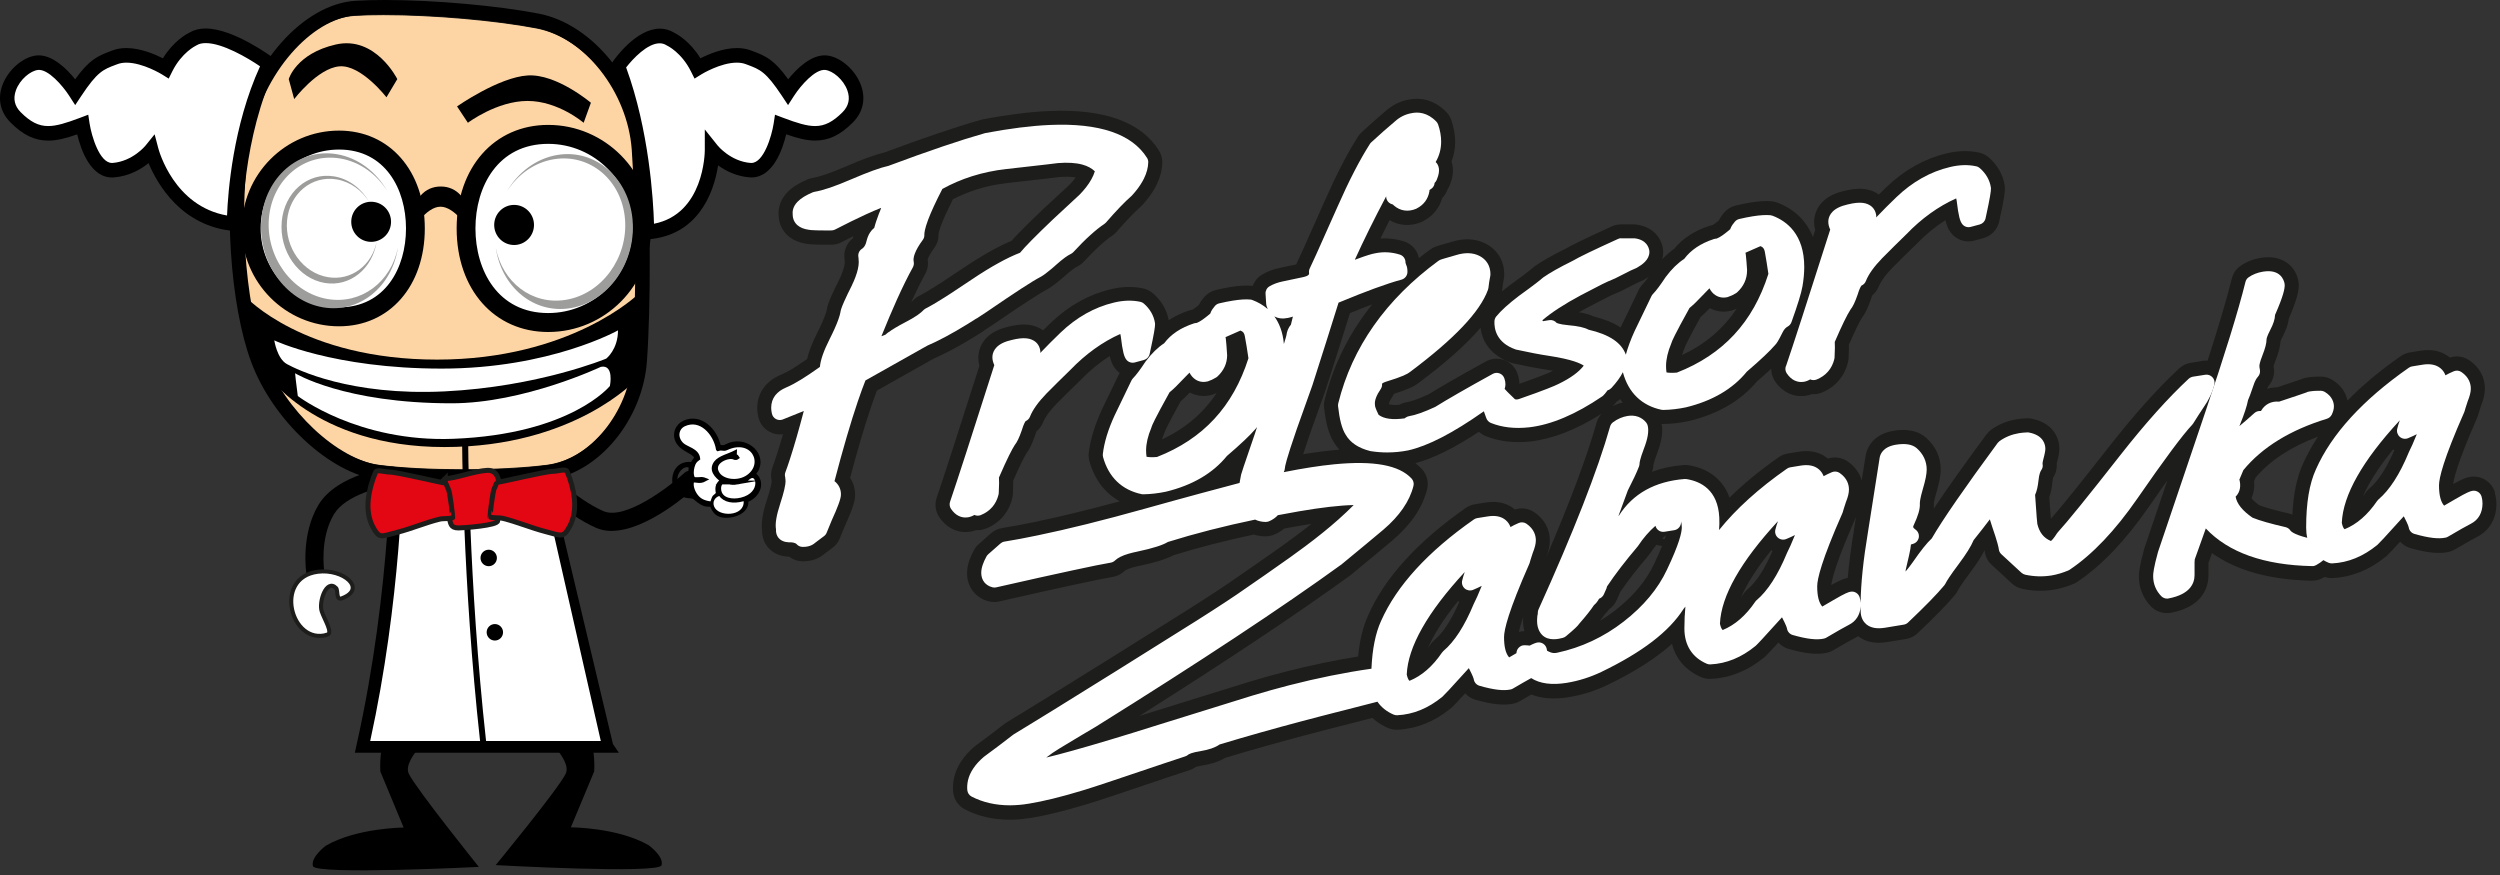 <?xml version="1.0" encoding="UTF-8"?> <svg xmlns="http://www.w3.org/2000/svg" width="500" height="175" viewBox="0 0 500 175" fill="none"><rect x="0" y="0" width="500" height="175" fill="#333333" stroke="none"/><g clip-path="url(#clip0_418_5522)"><path d="M196.8 66.1C197.41 65.71 198.07 65.28 198.77 64.81C198.79 64.79 198.82 64.78 198.84 64.76C201.69 62.81 204.02 61.24 205.78 60.1C207.93 58.71 208.94 58.13 209.4 57.88C209.43 57.86 209.47 57.85 209.5 57.83C210.19 57.45 210.98 56.88 212 56.02C212.16 55.88 212.35 55.72 212.54 55.56C212.69 55.43 212.87 55.27 213.09 55.08C213.1 55.07 213.12 55.06 213.13 55.05C213.69 54.55 214.2 54.13 214.63 53.82C215.06 53.51 215.31 53.38 215.4 53.34C215.91 53.1 216.36 52.76 216.74 52.35C217.9 51.1 218.98 50.01 219.96 49.12C220.87 48.29 221.7 47.63 222.42 47.15C222.75 46.93 223.05 46.67 223.31 46.37C224.3 45.23 225.22 44.22 226.03 43.37C226.81 42.56 227.51 41.88 228.11 41.36C228.23 41.25 228.35 41.13 228.47 41.01C229.49 39.89 230.33 38.76 230.96 37.64C231.09 37.4 231.22 37.16 231.32 36.95C232.03 35.51 232.41 34.04 232.46 32.6C232.49 31.72 232.26 30.85 231.79 30.1C228.22 24.4 220.84 21.74 209.9 22.2C207.95 22.28 205.82 22.47 203.57 22.75C201.37 23.03 199.01 23.4 196.57 23.87C196.45 23.89 196.32 23.92 196.2 23.96C193.78 24.64 190.9 25.55 187.64 26.65C184.44 27.74 180.83 29.02 176.9 30.49C175.99 30.7 174.93 31.03 173.67 31.48C172.38 31.95 170.86 32.56 169.15 33.3C167.6 33.97 166.23 34.51 165.06 34.9C164.02 35.25 163.14 35.49 162.45 35.61C162.11 35.67 161.78 35.76 161.46 35.9C159.74 36.63 158.44 37.45 157.51 38.41C156.17 39.8 155.54 41.52 155.74 43.27C155.82 44.82 156.5 46.21 157.67 47.21C158.62 48.02 159.81 48.53 161.31 48.76C161.77 48.84 162.33 48.89 163.28 48.91C164.05 48.93 165.05 48.95 166.27 48.94C166.98 48.94 167.67 48.77 168.3 48.44C169.12 48.01 169.92 47.61 170.68 47.23C170.64 47.37 170.61 47.51 170.57 47.65C169.34 48.61 168.69 50.16 168.9 51.73C168.9 51.8 168.92 51.88 168.93 51.99C168.95 52.16 168.95 52.32 168.95 52.47C168.95 52.68 168.9 53.3 168.45 54.51C168.37 54.73 168.29 54.93 168.2 55.14C168.11 55.36 168.01 55.57 167.91 55.79C167.19 57.23 166.64 58.37 166.24 59.28C165.7 60.52 165.45 61.27 165.34 61.96C165.34 61.96 165.34 61.98 165.34 61.99C165.28 62.3 165.07 63.1 164.35 64.69C164.23 64.96 164.09 65.25 163.95 65.55C163.82 65.82 163.67 66.13 163.5 66.47C163.5 66.48 163.48 66.5 163.48 66.51C162.44 68.57 161.76 70.31 161.42 71.81C160.43 72.5 159.54 73.09 158.75 73.58C157.47 74.37 156.69 74.74 156.25 74.92C154.81 75.51 153.67 76.34 152.84 77.41C151.93 78.59 151.45 80.03 151.44 81.6C151.44 82.08 151.49 82.56 151.6 83.13C151.62 83.24 151.65 83.35 151.68 83.47C151.98 84.72 152.8 85.78 153.94 86.38C154.77 86.81 155.7 86.97 156.6 86.84C156.17 88.34 155.76 89.69 155.37 90.89C155.18 91.46 155.02 91.96 154.87 92.39C154.74 92.77 154.6 93.15 154.47 93.52C154.17 94.31 154.13 95.25 154.31 96.08V96.14C154.32 96.21 154.33 96.27 154.33 96.32C154.33 96.33 154.32 96.61 154.15 97.32C153.99 98 153.74 98.87 153.4 99.9C152.96 101.23 152.67 102.37 152.51 103.37C152.34 104.41 152.3 105.3 152.41 106.13C152.41 107.77 153.1 109.22 154.33 110.18C155.27 110.91 156.43 111.3 157.84 111.34C158.57 111.91 159.47 112.23 160.41 112.26C160.49 112.26 160.57 112.26 160.66 112.26C161.76 112.26 162.78 112.03 163.63 111.6C163.86 111.49 164.12 111.34 164.33 111.19C164.54 111.05 164.73 110.9 164.9 110.76C165.51 110.29 165.97 109.95 166.24 109.75L166.37 109.66C167.08 109.17 167.63 108.49 167.95 107.69L168.95 105.25C169.57 103.9 170.03 102.81 170.35 101.93C170.83 100.63 171.02 99.77 171.02 98.95C171.02 97.72 170.67 96.56 170.02 95.58C171.53 89.88 172.95 85.08 174.25 81.27C174.53 80.44 174.81 79.66 175.07 78.94C175.17 78.66 175.28 78.39 175.38 78.12C180.2 75.4 183.64 73.46 185.68 72.32L186.79 71.7C189.15 70.68 191.83 69.24 194.97 67.3C195.63 66.9 196.26 66.5 196.85 66.12L196.8 66.1ZM185.03 54.83C185.52 53.95 185.7 52.92 185.53 51.93C185.54 51.88 185.56 51.81 185.6 51.71C185.71 51.4 186.02 50.73 186.83 49.63C187.42 48.82 187.73 47.91 187.69 46.91C187.69 46.89 187.73 46.36 188.26 44.94C188.76 43.61 189.55 41.9 190.58 39.85C192.08 39.08 193.65 38.43 195.27 37.91C197.25 37.28 199.37 36.84 201.56 36.59C201.57 36.59 201.58 36.59 201.59 36.59C204.84 36.24 207.54 35.93 209.7 35.67L211.83 35.41C213.11 35.31 214.25 35.33 215.15 35.49C215.09 35.56 215.04 35.64 214.98 35.72C214.82 35.92 214.65 36.13 214.47 36.33C214.28 36.54 214.09 36.75 213.91 36.94L208.67 41.79C206.88 43.49 205.4 44.93 204.28 46.07C203.47 46.89 202.82 47.59 202.3 48.17C201.07 48.68 199.74 49.33 198.33 50.11C196.64 51.04 194.76 52.2 192.74 53.55C189.54 55.72 187.04 57.33 185.31 58.35C184.98 58.54 184.69 58.71 184.43 58.85C184.22 58.97 184.03 59.07 183.86 59.15C183.38 59.39 182.94 59.72 182.58 60.13C182.58 60.13 182.48 60.23 182.24 60.42C183.24 58.23 184.18 56.35 185.02 54.83H185.03ZM158.33 107.16V107.12L158.35 106.9L158.33 107.17V107.16Z" fill="#1D1D1B"></path><path d="M499.02 98.57C498.42 96.39 496.27 95.02 494.05 95.37C493.27 95.49 492.51 95.76 490.64 96.81C490.74 95.89 491.39 92.7 495.43 83.56C495.53 83.33 495.61 83.1 495.67 82.85C495.68 82.79 495.78 82.44 496.19 81.2C496.73 79.85 496.98 78.74 496.98 77.71C496.98 75.44 495.88 73.44 493.89 72.07C492.74 71.28 491.28 71.08 489.97 71.52C488.92 70.62 487.05 69.66 484.07 70.14L481.99 70.48C481.33 70.59 480.71 70.84 480.16 71.22C476.04 74.09 472.49 77.06 469.5 80.11C469.16 78.42 468.08 76.95 466.43 75.95C465.78 75.56 465.04 75.34 464.27 75.32C463.3 75.3 462.33 75.36 461.37 75.51C461.37 75.51 461.37 75.51 461.36 75.51C460.93 75.58 460.53 75.71 460.16 75.88C459.73 76.03 458.56 76.43 455.42 77.47C454.72 77.47 454.05 77.57 453.42 77.78C453.54 77.43 453.63 77.28 453.62 77.28C454.63 76.21 455.04 74.7 454.71 73.26C454.71 73.26 454.71 73.26 454.71 73.25C454.75 73.08 454.86 72.73 455.1 72.12C455.73 70.52 456.05 69.29 456.11 68.22C456.16 68.08 456.28 67.8 456.52 67.34C457.23 65.98 457.64 64.78 457.78 63.68C459.41 59.91 459.75 58.27 459.75 57.02C459.75 56.76 459.73 56.5 459.68 56.24C459.17 53.39 456.64 50.84 452.15 51.57C450.62 51.82 449.26 52.36 448.1 53.18C447.23 53.79 446.61 54.7 446.36 55.73C445.35 59.79 443.73 65.28 441.52 72.12C441.22 72.1 440.9 72.12 440.59 72.17L438.13 72.57C437.27 72.71 436.47 73.1 435.83 73.69C431.61 77.6 426.91 82.84 421.86 89.27C416.11 96.62 412.19 101.48 410.18 103.76C410.12 103.13 410.02 101.89 409.86 99.42C410.16 98.56 410.37 97.56 410.49 96.36C410.54 95.89 410.6 95.63 410.63 95.52C411.17 94.69 411.42 93.7 411.34 92.72C411.35 92.67 411.37 92.59 411.39 92.5C411.73 91.25 411.87 90.45 411.87 89.75C411.87 87.36 410.42 84.53 406.34 83.74C406.01 83.68 405.68 83.65 405.35 83.66C404.65 83.68 403.99 83.75 403.36 83.85C401.47 84.16 399.75 84.86 398.25 85.94C397.87 86.21 397.54 86.54 397.27 86.91C392.69 93.12 389.21 98.03 386.74 101.75C386.78 101.37 386.79 101.02 386.77 100.68C386.77 100.66 386.79 100.14 387.24 98.65C387.86 96.57 388.14 95.1 388.14 93.9C388.14 91.42 387.13 89.22 385.16 87.5C382.82 85.5 379.73 86 378.72 86.16C374.17 86.9 373.28 90.1 373.1 91.28C372.84 92.92 372.58 94.53 372.34 96.08C371.91 94.57 370.94 93.25 369.5 92.27C368.35 91.48 366.89 91.28 365.58 91.72C364.53 90.83 362.66 89.86 359.68 90.35L357.6 90.69C356.94 90.8 356.32 91.05 355.77 91.43C352.01 94.05 348.72 96.75 345.91 99.52C344.63 95.99 341.79 93.7 337.74 93.05C337.39 92.99 337.04 92.98 336.69 93.01C334.42 93.19 332.31 93.64 330.39 94.36C330.39 94.35 330.4 94.33 330.41 94.32C330.59 93.86 330.68 93.38 330.7 92.89C330.73 92.74 330.86 92.15 331.38 90.79C332.34 88.3 332.63 86.44 332.33 84.8C332.45 84.8 332.58 84.81 332.71 84.8C334.36 84.77 336.04 84.58 337.68 84.23C337.72 84.23 337.77 84.21 337.81 84.2C343.61 82.8 348.17 80.14 351.37 76.3C352.46 75.37 353.41 74.52 354.24 73.75C354.24 74.63 354.49 75.49 354.99 76.24C356.47 78.45 358.78 79.53 361.19 79.14C361.58 79.08 361.97 78.97 362.36 78.83C363.03 78.88 363.69 78.78 364.34 78.52C367.05 77.43 368.91 75.28 369.59 72.45C369.65 72.19 369.69 71.92 369.71 71.65C369.77 70.43 369.79 69.57 369.78 68.93C371.24 65.6 372.01 64.16 372.39 63.55C373.03 62.71 373.58 61.59 374.15 59.93C374.17 59.87 374.19 59.82 374.21 59.76C374.3 59.47 374.37 59.25 374.43 59.09C375.02 58.61 375.49 57.98 375.77 57.26C376.04 56.58 376.72 55.38 378.42 53.62C379.96 52.06 381.55 50.49 383.15 48.95C383.19 48.91 383.23 48.88 383.26 48.84C385.09 46.94 387.04 45.33 389.08 44.04C389.34 45.13 389.67 45.85 390.12 46.47C391.2 47.95 393.08 48.61 394.85 48.12L396.67 47.63C398.26 47.2 399.48 45.92 399.84 44.31C400.89 39.52 400.98 38.44 400.98 37.74C400.98 37.51 400.96 37.28 400.93 37.05C400.6 34.94 399.51 33.03 397.8 31.52C397.24 31.02 396.56 30.68 395.82 30.52C393.78 30.07 391.58 30.13 389.32 30.68C384.92 31.71 380.87 33.98 377.28 37.43C376.77 37.92 376.27 38.41 375.77 38.91C375.68 38.84 375.59 38.78 375.49 38.72C373.07 37.17 370.1 37.77 367.69 38.5C363.17 39.97 362.82 43.38 362.82 44.39C362.82 44.93 362.9 45.47 363.04 46.01C362.89 46.48 362.74 46.95 362.59 47.42C361.31 44.19 358.89 41.82 355.47 40.53C355.1 40.39 354.71 40.3 354.31 40.26C353.15 40.15 351.76 40.23 350.08 40.51C349.2 40.65 348.23 40.85 347.19 41.09C346.26 41.31 345.43 41.81 344.81 42.54C344.36 43.07 344 43.61 343.72 44.14C343.1 44.65 342.72 44.9 342.53 45.01C342.31 45.05 342.1 45.1 341.89 45.17C338.9 46.14 336.54 47.68 334.87 49.73C334.04 50.31 333.23 51.02 332.45 51.84C332.57 51.39 332.64 50.92 332.64 50.43C332.64 50.23 332.63 50.04 332.6 49.85C332.32 47.73 330.74 45.32 327.16 44.9C326.9 44.87 326.63 44.86 326.37 44.88C326.08 44.88 325.37 44.88 324.22 44.88C323.56 44.88 322.94 45.01 322.36 45.28C316.15 48.1 314.08 49.19 313.13 49.74C310.38 51.1 308.36 52.24 306.97 53.23C306.81 53.34 306.66 53.47 306.52 53.6C306.35 53.75 305.55 54.45 302.14 56.91C302.11 56.93 302.08 56.95 302.05 56.97C301.45 57.42 300.9 57.86 300.39 58.28C300.41 58.16 300.43 58.04 300.44 57.91C300.51 57.24 300.62 56.51 300.77 55.75C300.82 55.47 300.85 55.19 300.85 54.9C300.85 52.14 299.45 49.87 297.02 48.67C295.07 47.71 292.82 47.61 290.42 48.34C288.13 48.99 287.48 49.2 287.17 49.31C286.76 49.45 286.38 49.66 286.03 49.91C285.26 50.47 284.52 51.04 283.79 51.62C283.48 50.06 282.34 48.76 280.78 48.27C279.22 47.78 277.64 47.59 276.07 47.71C276.66 46.51 277.28 45.27 277.92 44.02C279.81 45.17 282.07 45.32 284.27 44.4C284.37 44.36 284.48 44.31 284.58 44.26C286.52 43.27 287.87 41.64 288.44 39.62C288.93 39.13 289.29 38.53 289.51 37.87C289.67 37.63 289.81 37.37 289.92 37.1C290.21 36.38 291.03 34.38 290.3 32.31C290.78 31.07 291.03 29.74 291.03 28.37C291.03 27 290.77 25.5 290.27 24.04C290.06 23.44 289.73 22.89 289.29 22.43C287.21 20.26 284.54 19.37 281.77 19.92C280.03 20.22 278.45 21.01 277.08 22.25C275.59 23.5 273.99 24.91 272.32 26.46C272.05 26.71 271.8 27 271.6 27.32C269.49 30.6 267.25 34.95 264.92 40.24C260.49 50.25 259.64 52.05 259.48 52.35C259.39 52.53 259.31 52.71 259.24 52.89C257.83 53.19 256.76 53.42 256.04 53.56C254.68 53.83 253.47 54.29 252.43 54.91C251.55 55.44 250.89 56.25 250.55 57.19C250.47 57.18 250.39 57.17 250.31 57.16C249.15 57.05 247.77 57.13 246.08 57.41C245.21 57.55 244.24 57.75 243.2 57.99C242.27 58.21 241.44 58.71 240.82 59.44C240.37 59.97 240.01 60.51 239.73 61.04C239.11 61.55 238.73 61.79 238.54 61.91C238.32 61.95 238.11 62 237.9 62.07C236.34 62.58 234.95 63.24 233.74 64.05C233.38 62.01 232.3 60.16 230.63 58.69C230.07 58.2 229.39 57.85 228.66 57.69C226.62 57.24 224.42 57.3 222.16 57.85C217.76 58.88 213.71 61.15 210.12 64.6C209.61 65.09 209.11 65.58 208.61 66.07C208.52 66 208.43 65.94 208.33 65.88C205.91 64.33 202.94 64.93 200.63 65.63C200.6 65.63 200.57 65.65 200.53 65.66C196.01 67.13 195.66 70.54 195.66 71.55C195.66 72.09 195.74 72.63 195.88 73.17C191.54 86.78 188.67 95.65 187.34 99.53C186.89 100.84 187.08 102.28 187.85 103.43C189.33 105.63 191.64 106.72 194.06 106.33C194.45 106.27 194.84 106.16 195.22 106.02C195.88 106.08 196.56 105.97 197.2 105.71C199.91 104.63 201.77 102.47 202.45 99.64C202.51 99.38 202.55 99.11 202.57 98.84C202.63 97.62 202.65 96.76 202.64 96.12C204.1 92.79 204.87 91.35 205.25 90.73C205.9 89.89 206.43 88.77 207.01 87.11C207.03 87.05 207.05 87 207.07 86.94C207.16 86.65 207.23 86.43 207.29 86.27C207.88 85.79 208.35 85.16 208.63 84.43C208.9 83.75 209.58 82.55 211.28 80.79C212.81 79.24 214.4 77.67 216.01 76.12C216.05 76.08 216.09 76.05 216.12 76.01C217.95 74.11 219.9 72.5 221.94 71.21C222.21 72.31 222.53 73.02 222.98 73.64C223.25 74.01 223.58 74.33 223.94 74.59C223.87 74.71 223.8 74.83 223.74 74.95C222.28 78.01 221.16 80.32 220.39 81.89C220.37 81.93 220.35 81.97 220.34 82C218.94 85.05 218.08 87.91 217.76 90.51C217.69 91.08 217.73 91.66 217.88 92.21C218.88 95.86 220.98 98.62 223.95 100.27C217.53 102 211.8 103.39 206.87 104.41C205.72 104.65 204.6 104.87 203.5 105.07C202.43 105.27 201.41 105.45 200.42 105.61C199.6 105.74 198.83 106.11 198.2 106.66L195.76 108.81C195.37 109.15 195.05 109.56 194.8 110.01C194.39 110.76 194.08 111.45 193.86 112.11C193.56 113 193.41 113.82 193.41 114.64C193.41 116.38 194.07 117.58 194.62 118.27C195.41 119.28 196.53 119.98 197.85 120.29C198.51 120.44 199.19 120.45 199.84 120.29C206.12 118.86 211.22 117.72 215 116.91C218.7 116.11 221.25 115.6 222.56 115.38C223.46 115.23 224.28 114.82 224.93 114.18C224.93 114.18 225.28 113.86 226.46 113.51C226.69 113.44 226.93 113.38 227.17 113.32C227.42 113.26 227.68 113.2 227.95 113.15C228 113.15 228.05 113.13 228.1 113.12C229.72 112.77 231.04 112.44 232.14 112.09C233.17 111.76 234 111.42 234.68 111.05C239.66 109.51 245.06 108.12 250.75 106.91C251.5 107.14 252.28 107.27 253.09 107.27C253.64 107.27 254.27 107.16 254.82 106.93C255.57 106.62 256.26 106.2 256.86 105.7C257.93 105.5 259 105.31 260.08 105.13C260.11 105.13 260.14 105.13 260.16 105.12C260.9 104.99 261.61 104.87 262.29 104.77C261.33 105.54 260.32 106.32 259.26 107.11C257.97 108.1 255.26 110.03 251.21 112.84L245.78 116.6C244.49 117.48 242.79 118.6 240.73 119.93L238.13 121.59C238.13 121.59 238.09 121.62 238.07 121.63C226.41 128.96 216.68 135.03 209.17 139.67C207.77 140.53 206.38 141.39 205.01 142.23C203.65 143.06 202.43 143.81 201.34 144.47C201.2 144.56 201.06 144.65 200.93 144.75C199.99 145.48 199.03 146.21 198.04 146.96C197.08 147.69 196.11 148.4 195.15 149.11C195.07 149.17 194.98 149.24 194.9 149.31C192.72 151.16 191.35 153.24 190.83 155.48C190.72 155.97 190.64 156.47 190.61 156.95C190.58 157.4 190.58 157.86 190.62 158.32C190.75 159.84 191.64 161.18 193 161.88C195.64 163.25 198.64 163.94 201.91 163.94C202.01 163.94 202.1 163.94 202.2 163.94C202.85 163.94 203.5 163.9 204.15 163.84C204.78 163.78 205.42 163.7 206.07 163.6C206.1 163.6 206.12 163.6 206.15 163.59C209.21 163.09 212.93 162.18 217.19 160.89C218.01 160.64 218.85 160.38 219.72 160.1C220.58 159.82 221.47 159.53 222.3 159.25C222.33 159.25 222.36 159.23 222.4 159.22C227.29 157.57 231.04 156.31 233.63 155.44C236.71 154.41 237.6 154.12 237.8 154.06C238.28 153.92 238.73 153.69 239.14 153.39C239.31 153.33 239.71 153.22 240.45 153.1C241.52 152.93 242.44 152.7 243.28 152.4C243.95 152.16 244.55 151.88 245.09 151.55C250.25 150 255.65 148.48 261.14 147.02C262.23 146.73 263.35 146.44 264.51 146.14C265.66 145.84 266.76 145.56 267.82 145.29C267.86 145.29 267.9 145.27 267.94 145.26L274.48 143.58C275.35 144.4 276.39 145.07 277.57 145.58C278.19 145.85 278.86 145.97 279.53 145.94C283.34 145.76 286.92 144.32 290.17 141.65C290.24 141.59 290.3 141.54 290.37 141.48C290.69 141.19 291.28 140.58 293.04 138.67C293.58 139.27 294.29 139.72 295.1 139.95C298.4 140.89 300.82 141.14 302.72 140.72C303.18 140.62 303.61 140.45 304.01 140.21C304.86 139.71 305.61 139.27 306.27 138.9C308.33 139.73 310.83 139.91 313.76 139.43C316.42 139 319.01 138.18 321.45 137.01C326.88 134.4 331.17 131.67 334.4 128.77C335.17 131.8 337.17 134.11 340.22 135.42C340.84 135.69 341.51 135.81 342.18 135.78C345.99 135.6 349.57 134.16 352.82 131.49C352.89 131.43 352.96 131.37 353.02 131.32C353.33 131.03 353.93 130.43 355.68 128.51C356.22 129.11 356.93 129.56 357.74 129.79C361.04 130.73 363.46 130.98 365.36 130.56C365.82 130.46 366.25 130.29 366.66 130.05C368.73 128.83 370.22 127.98 371.09 127.54C371.27 127.45 371.45 127.35 371.62 127.24C373.11 128.4 375.06 128.8 377.42 128.41L381.18 127.8C382.06 127.66 382.87 127.26 383.51 126.65C387.04 123.31 389.49 120.8 391.02 118.95C391.23 118.69 391.41 118.41 391.56 118.11C391.7 117.83 392.22 116.92 393.99 114.56C395.32 112.8 396.27 111.33 396.91 110.05C396.93 110.16 396.94 110.21 396.94 110.22C397.06 111.29 397.57 112.29 398.37 113.01C400.07 114.55 401.39 115.76 402.32 116.65C402.9 117.2 403.63 117.59 404.42 117.76C406.52 118.22 408.65 118.28 410.74 117.94C412.03 117.73 413.37 117.34 414.72 116.77C414.99 116.66 415.24 116.52 415.48 116.36C420.33 113.11 425.13 108.07 429.75 101.39C431.15 99.36 432.39 97.6 433.47 96.07C431.5 101.88 429.99 106.35 428.93 109.49C428.9 109.57 428.88 109.65 428.85 109.74C427.91 113.17 427.78 114.48 427.78 115.32C427.78 117.6 428.62 119.66 430.21 121.29C431.24 122.35 432.74 122.82 434.19 122.55C440.96 121.28 441.69 116.91 441.69 115.09V112.58C441.94 111.89 442.18 111.24 442.4 110.62C447.33 114.13 454 115.98 462.34 116.14C463.16 116.14 463.92 115.96 464.6 115.57C464.71 115.51 464.81 115.45 464.92 115.39C465.43 115.56 465.97 115.63 466.52 115.61C470.33 115.43 473.91 113.99 477.16 111.32C477.23 111.27 477.29 111.21 477.36 111.15C477.67 110.86 478.27 110.26 480.03 108.34C480.57 108.94 481.28 109.39 482.09 109.62C485.39 110.56 487.81 110.81 489.71 110.39C490.17 110.29 490.6 110.12 491 109.88C493.08 108.65 494.57 107.81 495.43 107.37C497.87 106.13 499.28 103.74 499.28 100.82C499.28 100.09 499.18 99.37 498.99 98.68L499.02 98.57ZM324.02 79.83C324.19 80.06 324.37 80.29 324.55 80.51C323.85 80.66 323.18 80.9 322.53 81.21C322.53 81.21 322.55 81.2 322.55 81.19C322.82 80.94 323.08 80.66 323.35 80.31C323.59 80.17 323.81 80.01 324.02 79.82V79.83ZM333.18 107.06C333.11 107.3 333.02 107.56 332.91 107.86C332.76 107.82 332.61 107.77 332.46 107.7C332.69 107.48 332.93 107.26 333.17 107.06H333.18ZM304.87 126.23C304.49 126.23 304.12 126.28 303.77 126.38C303.9 125.75 304.16 124.81 304.63 123.41C304.55 124.52 304.66 125.45 304.88 126.23H304.87ZM302.96 101.88C301.91 100.99 300.04 100.02 297.06 100.51L294.98 100.85C294.32 100.96 293.7 101.21 293.15 101.59C283.53 108.31 276.95 115.54 273.64 123.04C272.6 125.31 271.93 128.04 271.62 131.3C266.93 132.05 262.06 133.07 257.1 134.34C255.91 134.65 254.7 134.97 253.47 135.31C252.26 135.65 251.03 136 249.75 136.39C241.99 138.79 235.67 140.75 230.8 142.28L227.86 143.2C245.28 132.21 259.43 122.78 269.98 115.13C270.05 115.08 270.13 115.02 270.2 114.96C272.08 113.41 273.7 112.07 275.06 110.94C276.44 109.8 277.57 108.85 278.48 108.09C280.27 106.56 281.76 104.95 282.9 103.31C284.1 101.58 284.94 99.75 285.41 97.89C285.78 96.43 285.38 94.89 284.36 93.79C283.97 93.37 283.54 92.99 283.08 92.64C286.65 91.68 290.84 89.61 295.78 86.36C296.17 86.72 296.63 87.01 297.14 87.22C299.81 88.29 302.84 88.65 306.17 88.28C310.53 87.78 315.28 85.92 320.32 82.75C319.85 83.26 319.5 83.88 319.31 84.56C317.38 91.38 313.98 100.44 309.19 111.58C309.72 110.24 309.97 109.12 309.97 108.1C309.97 105.83 308.87 103.83 306.88 102.46C305.73 101.67 304.27 101.47 302.96 101.91V101.88ZM286.05 128.95C285.89 129.19 285.72 129.42 285.56 129.64C286.66 127.12 288.54 124 291.62 120.21C291.7 120.26 291.78 120.31 291.86 120.35C290.31 123.96 288.63 126.55 286.86 128.04C286.55 128.3 286.28 128.6 286.05 128.94V128.95ZM320.93 122.89C321.25 122.59 321.55 122.24 321.82 121.85C322.47 121.4 323 120.77 323.34 120.01L323.86 118.84C323.91 118.72 323.96 118.59 324.01 118.46C325.53 116.22 327.43 113.76 329.67 111.14C329.79 111 329.9 110.85 330 110.7C330.4 110.09 330.83 109.51 331.29 108.97C331.66 109.09 332.04 109.16 332.42 109.18C332.04 110.13 331.53 111.3 330.85 112.73C329.26 116.14 326.62 119.29 323 122.1C322.04 122.85 321.04 123.53 320.01 124.15C320.37 123.69 320.68 123.27 320.94 122.89H320.93ZM340.11 63.41C340.56 63.02 341.15 62.46 341.97 61.63C343.19 62.29 344.61 62.49 346.03 62.18C346.16 62.15 346.3 62.12 346.43 62.08C346.73 61.98 347.03 61.87 347.33 61.74C344.64 65.78 341.02 68.85 336.4 71.02C336.52 70.63 336.67 70.22 336.85 69.79C336.91 69.64 336.97 69.48 337.02 69.32C337.13 69.04 337.68 67.82 340.12 63.4L340.11 63.41ZM264.92 79.99C264.8 80.49 264.76 81.01 264.82 81.53C265.15 84.63 265.76 86.81 266.72 88.37C267.05 88.94 267.44 89.46 267.89 89.93C267.45 89.96 267 90 266.54 90.05C265.03 90.2 263.39 90.41 261.65 90.68C261.31 90.73 260.97 90.79 260.63 90.84C260.95 89.83 261.39 88.51 261.99 86.78C263.03 83.89 264.07 80.98 265.11 78.03L265.15 77.91C266.94 72.31 268.57 67.18 269.99 62.63C271.59 61.97 273.07 61.38 274.44 60.87C269.84 66.61 266.65 73.01 264.93 80L264.92 79.99ZM236.11 80.28C236.56 79.89 237.15 79.33 237.97 78.5C239.19 79.16 240.61 79.36 242.03 79.05C242.16 79.02 242.29 78.99 242.42 78.95C242.72 78.85 243.03 78.74 243.33 78.61C240.64 82.65 237.02 85.72 232.4 87.89C232.52 87.5 232.67 87.09 232.85 86.66C232.91 86.51 232.97 86.35 233.02 86.2C233.13 85.92 233.68 84.7 236.12 80.28H236.11ZM348.69 118.78C348.53 119.02 348.36 119.25 348.2 119.47C349.3 116.95 351.18 113.83 354.26 110.04C354.34 110.09 354.42 110.14 354.5 110.18C352.95 113.79 351.27 116.38 349.5 117.87C349.19 118.13 348.92 118.43 348.69 118.77V118.78ZM329.74 55.35C329.12 56.21 328.75 56.63 328.56 56.82C328.22 57.17 327.94 57.57 327.73 58.01C326.27 61.06 325.16 63.38 324.38 64.94C324.36 64.98 324.34 65.02 324.33 65.06C324.26 65.21 324.19 65.36 324.13 65.5C322.68 64.55 320.86 63.81 318.68 63.27C317.91 62.9 316.98 62.64 315.8 62.45C316.32 62.16 316.87 61.85 317.46 61.53C321.19 59.57 322.32 59.03 322.64 58.88C322.7 58.86 322.75 58.84 322.81 58.82C323.61 58.52 324.61 58.04 325.97 57.32C327.28 56.62 327.89 56.36 328.13 56.27C328.35 56.19 328.56 56.09 328.76 55.97C329.12 55.77 329.45 55.55 329.76 55.33L329.74 55.35ZM302.1 72.52C302.28 72.58 302.46 72.63 302.64 72.67C305.32 73.26 307.61 73.69 309.41 73.95C309.85 74.02 310.25 74.08 310.63 74.15C310.59 74.17 310.54 74.19 310.5 74.21C310.46 74.23 310.43 74.25 310.39 74.26C309.99 74.47 308.57 75.11 303.87 76.77C303.87 76.1 303.74 75.42 303.5 74.73C303.08 73.49 302.13 72.51 300.91 72.04C299.69 71.57 298.33 71.66 297.18 72.29C291.96 75.17 288.18 77.33 285.67 78.89C283.15 80.04 281.89 80.35 281.36 80.44C280.85 80.52 280.36 80.69 279.92 80.94C278.91 81.04 278.25 80.97 277.86 80.88C277.83 80.81 277.81 80.75 277.79 80.7C277.79 80.69 277.79 80.68 277.79 80.66C277.82 80.54 277.95 80.12 278.46 79.37C278.59 79.18 278.71 78.97 278.81 78.76C281.73 77.83 282.93 77.21 283.73 76.59C289.23 72.47 293.31 68.84 296.11 65.54C296.48 68.75 298.61 71.25 302.11 72.5L302.1 72.52ZM370.79 106.04C370.21 109.52 369.79 112.71 369.55 115.58C368.82 115.71 368.03 116.01 366.26 117C366.36 116.08 367.01 112.89 371.05 103.75C371.11 103.62 371.16 103.49 371.2 103.36C371.06 104.28 370.92 105.17 370.78 106.04H370.79ZM458.48 102.93C458.24 102.83 458 102.75 457.74 102.69C454.57 101.96 452.81 101.41 451.85 101.05C451.17 100.56 450.64 100.07 450.3 99.64C450.76 98.63 450.95 97.46 450.81 96.24L451.11 95.52C454.04 92.08 458.23 89.33 463.59 87.34C462.42 89.11 461.43 90.89 460.63 92.69C459.39 95.4 458.67 98.77 458.47 102.94L458.48 102.93ZM473.06 98.61C472.9 98.85 472.73 99.08 472.57 99.3C473.67 96.78 475.55 93.66 478.63 89.87C478.71 89.92 478.79 89.97 478.87 90.01C477.32 93.62 475.64 96.21 473.87 97.7C473.56 97.96 473.29 98.26 473.06 98.6V98.61Z" fill="#1D1D1B"></path><path d="M496.311 99.32C496.091 98.53 495.311 98.03 494.501 98.16C494.091 98.23 493.481 98.41 491.071 99.82C489.961 100.48 489.261 100.89 488.821 101.13C488.151 100.38 487.801 99.02 487.801 97.08C487.801 95.61 488.681 91.87 492.851 82.43C492.891 82.35 492.921 82.26 492.941 82.17C492.981 82 493.121 81.52 493.541 80.25C493.961 79.21 494.161 78.41 494.161 77.73C494.161 76.8 493.841 75.47 492.291 74.41C491.841 74.1 491.261 74.04 490.761 74.25C490.121 74.52 489.571 74.79 489.091 75.06C488.891 74.51 488.571 74.04 488.131 73.68C487.261 72.94 486.041 72.69 484.501 72.94L482.421 73.28C482.181 73.32 481.951 73.41 481.761 73.55C472.561 79.97 466.311 86.81 463.191 93.86C461.871 96.74 461.231 100.55 461.231 105.52C461.231 106.24 461.301 106.93 461.451 107.56C458.591 106.85 458.131 106.17 458.111 106.14C457.881 105.78 457.521 105.52 457.111 105.43C454.121 104.74 451.901 104.11 450.511 103.54C448.511 102.17 447.371 100.76 447.121 99.33C447.681 98.78 448.261 97.8 447.951 96.2C447.931 96.11 447.911 96.02 447.871 95.93L448.671 94.03C452.421 89.46 458.041 86 465.381 83.75C465.811 83.62 466.161 83.31 466.361 82.91C466.641 82.32 466.781 81.79 466.781 81.28C466.781 80.61 466.541 79.33 464.961 78.38C464.721 78.24 464.451 78.16 464.181 78.15C463.391 78.13 462.591 78.18 461.811 78.31C461.621 78.34 461.441 78.4 461.281 78.49C460.921 78.62 459.721 79.04 455.821 80.33C454.261 80.18 452.951 80.87 452.201 82.19C452.151 82.19 452.081 82.2 451.981 82.2C451.981 82.2 451.961 82.2 451.951 82.2C451.551 82.2 451.171 82.35 450.871 82.62C449.791 83.59 448.791 84.47 447.871 85.23C447.891 85.18 447.911 85.12 447.941 85.07C448.841 82.87 449.381 81.22 449.611 80.01C449.801 79.61 450.091 78.87 450.641 77.23C450.981 76.15 451.331 75.62 451.571 75.37C451.941 74.98 452.091 74.43 451.971 73.9C451.911 73.64 451.881 73.4 451.881 73.19C451.881 73.05 451.921 72.5 452.481 71.09C453.041 69.67 453.311 68.64 453.311 67.86C453.311 67.84 453.321 67.39 454.031 66.03C454.671 64.81 454.991 63.82 455.011 62.98C456.721 59.09 456.941 57.75 456.941 57.01C456.941 56.91 456.941 56.82 456.911 56.72C456.781 56.02 456.101 53.76 452.601 54.33C451.501 54.51 450.531 54.89 449.721 55.46C449.401 55.68 449.181 56.01 449.091 56.39C447.641 62.24 444.941 70.96 441.091 82.32C436.591 95.59 433.441 104.92 431.601 110.39C430.731 113.55 430.631 114.66 430.631 115.22C430.631 116.77 431.181 118.12 432.251 119.23C432.561 119.54 432.971 119.72 433.401 119.72C433.501 119.72 433.601 119.72 433.701 119.69C438.001 118.88 438.911 116.69 438.911 115V112.42C438.911 111.92 438.991 111.73 439.011 111.69C439.031 111.64 439.061 111.59 439.071 111.54C439.911 109.21 440.601 107.28 441.161 105.69C445.681 110.5 452.831 113.03 462.431 113.22C462.711 113.25 463.001 113.15 463.251 113.01C463.811 112.69 464.291 112.37 464.681 112.03C465.001 112.22 465.341 112.4 465.711 112.55C465.931 112.65 466.171 112.68 466.421 112.68C469.611 112.53 472.641 111.3 475.481 108.97C475.821 108.65 476.751 107.71 480.751 103.26C480.791 103.33 480.831 103.41 480.871 103.48C481.601 104.88 481.731 105.38 481.751 105.51C481.851 106.12 482.301 106.62 482.901 106.79C485.731 107.6 487.711 107.83 489.141 107.52C489.311 107.48 489.471 107.42 489.611 107.33C491.741 106.08 493.281 105.2 494.191 104.74C495.681 103.98 496.501 102.55 496.501 100.7C496.501 100.23 496.441 99.76 496.311 99.3V99.32ZM468.911 105.82C468.621 105.63 468.441 104.98 468.361 104.56C468.591 99.02 472.501 92.12 479.961 84.06C479.761 84.6 479.591 85.16 479.441 85.76C479.301 86.35 479.501 86.97 479.961 87.37C480.421 87.77 481.071 87.87 481.631 87.63C482.301 87.35 482.871 87.09 483.361 86.84C482.691 88.48 482.171 89.67 481.791 90.39C481.771 90.43 481.751 90.48 481.731 90.53C479.941 94.87 477.911 98.01 475.701 99.88C475.591 99.98 475.491 100.09 475.411 100.21C473.551 102.95 471.371 104.85 468.931 105.84L468.911 105.82Z" fill="white"></path><path d="M357.161 73.25C357.001 73.73 357.071 74.25 357.351 74.67C358.301 76.09 359.441 76.4 360.251 76.4C360.441 76.4 360.621 76.38 360.761 76.36C361.191 76.29 361.611 76.13 362.041 75.88C362.431 76.06 362.891 76.07 363.311 75.91C365.171 75.16 366.411 73.74 366.871 71.79C366.891 71.69 366.911 71.6 366.911 71.5C367.001 69.83 366.991 68.93 366.951 68.39C368.341 65.17 369.401 62.99 370.101 61.91C370.571 61.33 371.01 60.42 371.52 58.94C371.89 57.71 372.181 57.25 372.291 57.12C372.691 56.95 373.011 56.63 373.171 56.22C373.691 54.88 374.801 53.32 376.451 51.62C378.011 50.04 379.621 48.46 381.261 46.86C384.311 43.69 387.66 41.28 391.24 39.68C391.27 39.82 391.311 39.98 391.341 40.18C391.711 43.3 392.011 44.23 392.421 44.78C392.811 45.32 393.501 45.56 394.141 45.38L395.96 44.89C396.54 44.73 396.98 44.27 397.11 43.68C398.06 39.35 398.191 38.22 398.191 37.72C398.191 37.64 398.191 37.55 398.171 37.47C397.941 36 397.19 34.7 395.96 33.62C395.75 33.44 395.51 33.31 395.24 33.26C393.62 32.9 391.85 32.96 389.99 33.41C386.09 34.33 382.481 36.36 379.261 39.45C377.891 40.76 376.551 42.11 375.231 43.49C375.241 43.4 375.251 43.32 375.251 43.24C375.251 43.16 375.251 43.09 375.231 43.01C375.111 42.19 374.681 41.5 374.001 41.07C372.871 40.34 371.211 40.37 368.591 41.15C366.041 41.98 365.661 43.52 365.661 44.36C365.661 44.86 365.791 45.39 366.041 45.92C361.551 60.02 358.571 69.21 357.191 73.25H357.161Z" fill="white"></path><path d="M287.719 52.14C277.169 59.88 270.419 69.48 267.649 80.67C267.609 80.85 267.589 81.04 267.609 81.23C267.899 83.9 268.399 85.78 269.109 86.9C270.019 88.5 271.669 89.61 273.999 90.2C274.049 90.21 274.089 90.22 274.139 90.23C275.219 90.4 276.319 90.49 277.429 90.49C278.809 90.49 280.209 90.36 281.629 90.08C285.609 89.18 290.579 86.62 296.769 82.26C296.889 82.58 297.049 83.01 297.259 83.62C297.409 84.06 297.749 84.41 298.179 84.59C300.409 85.49 302.979 85.78 305.839 85.46C310.229 84.96 315.149 82.88 320.439 79.28C320.509 79.23 320.569 79.18 320.629 79.13C320.879 78.89 321.149 78.57 321.519 78.06C321.809 77.98 322.069 77.82 322.279 77.6C323.309 76.49 324.079 75.43 324.579 74.43C324.579 74.46 324.589 74.49 324.599 74.53C325.699 78.56 328.369 81.13 332.309 81.96C332.429 81.99 332.559 81.99 332.669 81.99C334.149 81.96 335.639 81.79 337.169 81.47C342.459 80.19 346.559 77.79 349.369 74.33C352.119 71.97 353.999 70.2 355.089 68.92C355.339 68.66 355.659 68.21 356.519 66.47C356.799 65.9 357.139 65.52 357.539 65.31C357.889 65.12 358.149 64.81 358.289 64.44C359.539 60.95 360.269 58.6 360.499 57.23C360.729 55.89 360.849 54.6 360.849 53.39C360.849 46.9 357.389 44.23 354.489 43.14C354.349 43.09 354.209 43.06 354.069 43.04C353.149 42.96 351.999 43.03 350.549 43.26C349.739 43.39 348.829 43.57 347.849 43.8C347.509 43.88 347.209 44.06 346.979 44.33C346.729 44.63 346.259 45.18 346.039 45.85C343.979 47.62 343.279 47.72 343.259 47.73C343.099 47.73 342.929 47.76 342.779 47.81C340.159 48.66 338.169 50 336.839 51.78C335.559 52.61 334.319 53.81 333.119 55.43C332.059 57.04 331.209 58.17 330.589 58.8C330.469 58.93 330.359 59.07 330.289 59.23C328.819 62.3 327.699 64.62 326.909 66.24C326.159 67.88 325.579 69.44 325.169 70.93C324.309 68.54 321.869 66.9 317.709 65.94C316.889 65.49 315.619 65.21 313.669 65.04C311.789 64.88 311.309 64.55 311.339 64.59C310.979 64.15 310.409 63.93 309.839 64.03L308.939 64.18C308.829 64.2 308.719 64.22 308.619 64.24C308.569 64.18 308.519 64.13 308.459 64.07C310.259 62.51 312.849 60.83 316.169 59.05C320.399 56.82 321.429 56.35 321.679 56.25C321.729 56.24 321.779 56.22 321.829 56.2C322.509 55.94 323.439 55.5 324.669 54.85C325.769 54.27 326.609 53.86 327.149 53.66C327.229 53.63 327.309 53.59 327.379 53.55C328.449 52.94 329.879 51.94 329.879 50.39C329.879 50.32 329.879 50.25 329.869 50.18C329.779 49.51 329.319 47.94 326.899 47.66C326.789 47.65 326.679 47.65 326.569 47.66C326.459 47.66 326.009 47.67 324.259 47.66C324.019 47.62 323.799 47.71 323.579 47.8C318.799 49.97 315.829 51.4 314.529 52.17C311.859 53.49 309.949 54.57 308.659 55.48C308.599 55.52 308.549 55.57 308.489 55.61C308.109 55.96 306.999 56.86 303.809 59.16C301.699 60.76 300.209 62.12 299.249 63.29C299.029 63.56 298.909 63.89 298.889 64.23C298.819 65.76 299.269 68.52 303.069 69.87C303.129 69.89 303.199 69.91 303.269 69.93C305.879 70.5 308.099 70.92 309.859 71.18C314.439 71.88 316.139 72.7 316.749 73.13C315.759 74.42 314.069 75.65 311.699 76.79C310.969 77.16 309.029 77.99 303.879 79.78C303.549 79.89 303.129 79.99 302.919 79.78C301.689 78.61 301.159 78.05 300.929 77.78C301.029 77.48 301.089 77.18 301.089 76.86C301.089 76.48 301.019 76.08 300.869 75.66C300.709 75.21 300.369 74.85 299.919 74.68C299.469 74.51 298.979 74.54 298.559 74.77C293.349 77.64 289.469 79.87 287.029 81.39C284.799 82.42 283.049 83.04 281.829 83.23C281.579 83.27 281.339 83.37 281.129 83.52L280.929 83.67C278.529 84.01 276.779 83.77 275.719 82.96C275.059 81.63 275.009 81.21 275.009 81.18C275.009 81.1 275.009 81.03 274.989 80.95C274.879 80.15 275.279 79.06 276.149 77.8C276.359 77.49 276.449 77.11 276.409 76.74C276.409 76.74 276.559 76.54 277.229 76.33C280.569 75.31 281.539 74.77 282.009 74.39C290.909 67.73 296.009 62.35 297.599 57.94C297.639 57.82 297.669 57.69 297.689 57.56C297.769 56.81 297.889 56 298.059 55.16C298.079 55.06 298.089 54.95 298.089 54.85C298.089 53.18 297.289 51.87 295.829 51.15C294.549 50.52 292.989 50.47 291.239 51.01C288.739 51.72 288.299 51.87 288.159 51.92C288.009 51.97 287.869 52.05 287.739 52.14H287.719ZM349.419 54.04C349.329 52.65 349.239 51.57 349.149 50.82C349.139 50.73 349.119 50.64 349.089 50.55L352.089 49.23C352.679 49.45 352.869 49.84 352.969 50.37C353.199 51.64 353.439 53.12 353.679 54.77C350.599 64.46 344.599 70.92 335.379 74.52C334.269 74.61 333.639 74.55 333.299 74.48C333.239 74.06 333.209 73.64 333.209 73.22C333.209 71.86 333.559 70.34 334.249 68.71C334.279 68.65 334.309 68.55 334.329 68.48C334.389 68.26 334.829 67.13 337.899 61.6C338.599 61.04 339.579 60.09 340.949 58.63C341.299 58.25 341.609 57.93 341.889 57.66C342.189 58.24 342.569 58.69 343.039 59C343.729 59.47 344.559 59.63 345.429 59.44C345.479 59.43 345.529 59.42 345.569 59.4C346.129 59.22 346.689 58.96 347.229 58.62C347.319 58.57 347.399 58.5 347.469 58.43C348.739 57.25 349.409 55.77 349.409 54.14C349.409 54.11 349.409 54.07 349.409 54.04H349.419Z" fill="white"></path><path d="M195.28 63.73C195.88 63.34 196.53 62.92 197.23 62.45C200.11 60.48 202.47 58.89 204.25 57.73C206.05 56.56 207.35 55.77 208.15 55.36C208.66 55.08 209.33 54.59 210.19 53.86C210.34 53.73 210.51 53.59 210.7 53.43C210.85 53.3 211.03 53.14 211.25 52.94C211.89 52.37 212.47 51.89 212.98 51.52C213.44 51.19 213.84 50.94 214.18 50.78C214.36 50.69 214.53 50.57 214.67 50.42C215.88 49.11 217.02 47.96 218.07 47.02C219.08 46.1 220.02 45.35 220.87 44.79C220.99 44.71 221.1 44.61 221.2 44.5C222.22 43.32 223.17 42.28 224.02 41.39C224.86 40.52 225.62 39.78 226.28 39.21C226.33 39.17 226.37 39.13 226.41 39.08C227.29 38.12 227.99 37.17 228.51 36.24C228.62 36.05 228.71 35.86 228.8 35.69C229.33 34.61 229.62 33.53 229.65 32.48C229.66 32.16 229.58 31.84 229.4 31.57C226.4 26.79 219.87 24.57 210.01 24.99C208.13 25.07 206.08 25.25 203.92 25.52C201.78 25.79 199.48 26.16 197.09 26.61C197.05 26.61 197 26.63 196.96 26.64C194.59 27.31 191.75 28.2 188.54 29.29C185.32 30.38 181.68 31.68 177.7 33.17C176.87 33.35 175.86 33.66 174.62 34.11C173.38 34.56 171.92 35.15 170.26 35.86C168.64 36.56 167.19 37.13 165.95 37.55C164.77 37.95 163.74 38.22 162.91 38.36C162.79 38.38 162.67 38.42 162.55 38.46C161.18 39.04 160.19 39.65 159.52 40.34C158.58 41.3 158.46 42.26 158.54 42.99C158.56 43.8 158.9 44.53 159.49 45.04C160.05 45.52 160.8 45.82 161.73 45.95C161.94 46 162.29 46.04 163.35 46.07C164 46.09 164.83 46.1 165.82 46.1C166.2 46.1 166.63 46.1 166.99 45.92C169.29 44.73 171.38 43.71 173.18 42.88C174.29 42.37 175.31 41.93 176.23 41.57C176.21 41.63 176.19 41.69 176.17 41.75C176.12 41.89 176.07 42.03 176.01 42.19C175.96 42.33 175.9 42.48 175.79 42.72C175.56 43.33 175.38 43.83 175.25 44.23C175.18 44.45 175.11 44.65 175.06 44.82C174.96 45.14 174.89 45.38 174.85 45.57C174.52 45.83 174.23 46.15 173.99 46.53C173.68 47.01 173.45 47.6 173.29 48.27C173.15 48.89 172.91 49.34 172.56 49.64C172.51 49.69 172.45 49.73 172.38 49.77C171.86 50.11 171.58 50.72 171.67 51.33C171.69 51.44 171.7 51.56 171.71 51.69C171.74 51.95 171.75 52.2 171.75 52.44C171.75 53.25 171.52 54.26 171.07 55.46C170.97 55.72 170.87 55.96 170.77 56.2C170.66 56.46 170.54 56.72 170.42 56.97C170.42 56.97 170.42 56.98 170.42 56.99C169.71 58.39 169.19 59.49 168.81 60.35C168.27 61.58 168.15 62.05 168.1 62.35C168.1 62.36 168.1 62.38 168.1 62.39C167.95 63.2 167.55 64.35 166.9 65.79C166.77 66.08 166.63 66.39 166.47 66.71C166.33 67.01 166.16 67.34 165.97 67.73C164.75 70.14 164.11 71.96 163.98 73.38C162.56 74.4 161.29 75.25 160.2 75.92C159.04 76.63 158.06 77.15 157.29 77.47C156.32 77.87 155.56 78.41 155.05 79.07C154.51 79.77 154.24 80.6 154.24 81.55C154.24 81.85 154.27 82.16 154.34 82.53L154.39 82.75C154.49 83.21 154.79 83.6 155.21 83.82C155.63 84.04 156.12 84.07 156.56 83.89C158.63 83.07 160.03 82.51 160.76 82.2C159.77 85.97 158.85 89.16 158.03 91.69C157.84 92.28 157.66 92.8 157.51 93.25C157.37 93.65 157.23 94.05 157.08 94.44C156.97 94.73 156.95 95.05 157.02 95.35C157.04 95.43 157.05 95.5 157.06 95.58C157.06 95.58 157.06 95.6 157.06 95.61V95.72C157.06 95.72 157.08 95.73 157.08 95.74C157.1 95.9 157.11 96.09 157.11 96.28C157.11 96.53 157.07 97.01 156.86 97.91C156.68 98.67 156.41 99.62 156.05 100.72C155.66 101.91 155.4 102.91 155.26 103.77C155.12 104.59 155.1 105.27 155.2 105.88C155.14 107.02 155.7 107.63 156.04 107.9C156.73 108.44 157.6 108.49 158.28 108.46C158.6 108.5 158.86 108.56 159.06 108.65C159.17 108.7 159.25 108.76 159.31 108.82C159.6 109.16 160.03 109.36 160.48 109.38C160.53 109.38 160.59 109.38 160.64 109.38C161.3 109.38 161.89 109.25 162.37 109.01C162.49 108.95 162.62 108.87 162.74 108.79C162.86 108.71 162.96 108.63 163.08 108.52C163.78 107.98 164.3 107.59 164.62 107.36L164.75 107.27C165.01 107.09 165.21 106.84 165.33 106.55L166.35 104.06C166.95 102.75 167.39 101.71 167.69 100.89C168.04 99.93 168.19 99.34 168.19 98.88C168.19 97.81 167.74 96.89 166.9 96.23C168.57 89.84 170.14 84.48 171.56 80.29C171.85 79.44 172.13 78.64 172.4 77.9C172.63 77.27 172.86 76.67 173.09 76.09C178.37 73.11 182.11 71.01 184.28 69.79L185.52 69.1C187.76 68.14 190.43 66.71 193.47 64.84C194.11 64.45 194.72 64.06 195.31 63.68L195.28 63.73ZM177.7 66.43C177.55 66.54 177.42 66.65 177.3 66.75C177.29 66.76 177.27 66.77 177.26 66.79C177.21 66.83 177.16 66.88 177.12 66.92L176.28 67.25C177.38 64.52 178.42 62.06 179.39 59.91C180.54 57.36 181.61 55.2 182.57 53.47C182.76 53.12 182.82 52.72 182.74 52.34C182.65 51.92 182.72 51.38 182.96 50.74C183.25 49.95 183.79 49.02 184.56 47.98C184.78 47.69 184.89 47.33 184.87 46.96C184.86 46.62 184.94 45.77 185.62 43.96C186.22 42.36 187.18 40.29 188.47 37.79C190.35 36.75 192.35 35.89 194.42 35.24C196.58 34.56 198.88 34.07 201.24 33.81H201.26C204.5 33.45 207.2 33.15 209.36 32.89L211.57 32.62C213.52 32.46 215.17 32.56 216.48 32.92C217.52 33.21 218.34 33.65 218.97 34.26C218.65 35.3 218.06 36.37 217.21 37.46C217.02 37.71 216.81 37.96 216.58 38.22C216.34 38.49 216.1 38.75 215.88 38.97L210.62 43.85C208.85 45.53 207.4 46.95 206.3 48.07C205.27 49.12 204.52 49.93 204.01 50.55C202.71 51.05 201.26 51.74 199.71 52.6C198.09 53.49 196.28 54.6 194.34 55.91C191.09 58.11 188.54 59.76 186.76 60.8C186.4 61.01 186.09 61.19 185.81 61.34C185.57 61.47 185.35 61.59 185.15 61.69C184.97 61.78 184.82 61.9 184.68 62.04C184.5 62.24 184.13 62.58 183.46 63.05C182.84 63.48 182.02 63.95 181.04 64.46C179.53 65.25 178.44 65.9 177.71 66.45L177.7 66.43Z" fill="white"></path><path d="M442.489 75.45C442.119 75.05 441.579 74.86 441.049 74.95L438.579 75.34C438.269 75.4 437.979 75.54 437.739 75.75C433.639 79.56 429.039 84.69 424.079 91.01C417.569 99.32 413.369 104.5 411.599 106.41C411.519 106.49 411.459 106.57 411.399 106.66C410.799 107.63 410.389 108.04 410.189 108.2C408.759 107.62 407.889 106.52 407.469 104.8C407.439 104.61 407.329 103.67 407.019 98.97C407.349 98.26 407.569 97.32 407.699 96.08C407.829 94.79 408.099 94.25 408.239 94.05C408.519 93.67 408.619 93.22 408.509 92.77C408.509 92.76 408.489 92.51 408.689 91.76C409.019 90.53 409.069 90.05 409.069 89.75C409.069 88.97 408.749 87.07 405.819 86.51C405.699 86.48 405.579 86.47 405.459 86.48C404.879 86.5 404.329 86.55 403.829 86.63C402.369 86.87 401.049 87.4 399.899 88.23C399.769 88.33 399.649 88.45 399.539 88.58C392.939 97.55 388.499 103.97 386.349 107.69C385.389 108.57 384.139 110.14 382.539 112.46C382.049 113.15 381.579 113.76 381.109 114.31C381.109 114.17 381.139 114.04 381.159 113.89C381.259 113.49 381.469 112.59 381.789 111.18C381.999 110.3 382.129 109.55 382.189 108.9C382.309 108.86 382.449 108.82 382.619 108.77C383.209 108.6 383.649 108.11 383.759 107.5C383.859 106.89 383.609 106.28 383.109 105.92C382.519 105.5 382.589 105.36 382.719 105.09C383.629 103.15 384.029 101.78 383.969 100.76C383.959 100.52 383.989 99.76 384.559 97.84C385.089 96.06 385.339 94.8 385.339 93.9C385.339 92.26 384.649 90.79 383.349 89.64C382.439 88.86 381.079 88.64 379.189 88.94C376.559 89.37 375.999 90.89 375.909 91.69C375.039 97.11 374.259 102.06 373.579 106.51C372.659 111.99 372.169 116.72 372.119 120.58C372.099 120.21 372.039 119.85 371.939 119.5C371.719 118.71 370.939 118.2 370.129 118.34C369.709 118.41 369.109 118.59 366.709 120C365.599 120.66 364.899 121.07 364.459 121.31C363.779 120.56 363.439 119.2 363.439 117.26C363.439 115.79 364.319 112.05 368.489 102.61C368.529 102.53 368.559 102.44 368.579 102.35C368.629 102.14 368.779 101.64 369.179 100.43C369.599 99.39 369.789 98.59 369.789 97.91C369.789 96.98 369.469 95.65 367.929 94.59C367.479 94.28 366.899 94.22 366.399 94.43C365.759 94.7 365.199 94.97 364.729 95.24C364.519 94.69 364.199 94.23 363.769 93.86C362.899 93.12 361.689 92.87 360.139 93.12L358.069 93.46C357.829 93.5 357.599 93.59 357.399 93.73C351.739 97.68 347.199 101.79 343.809 106.01C343.879 105.18 343.899 104.35 343.859 103.52C343.589 97.98 340.149 96.27 337.309 95.82C337.189 95.8 337.059 95.8 336.929 95.8C330.999 96.27 326.579 98.73 323.789 103.11C323.759 103.14 323.719 103.16 323.689 103.19C324.559 100.83 325.189 99.13 325.569 98.08C326.619 96.04 327.349 94.48 327.799 93.3C327.869 93.12 327.909 92.92 327.909 92.72C327.909 92.56 327.969 91.87 328.769 89.77C329.559 87.73 329.799 86.27 329.549 85.16C329.499 84.92 329.389 84.69 329.229 84.5C328.349 83.41 327.029 82.95 325.519 83.19C324.489 83.36 323.509 83.78 322.619 84.44C322.329 84.65 322.119 84.95 322.019 85.3C319.549 94.03 314.729 106.34 307.709 121.87C307.609 122.08 307.559 122.3 307.559 122.53V122.76C307.489 123.03 307.439 123.3 307.439 123.57C307.319 125.01 307.639 126.15 308.389 126.95C309.699 128.33 311.859 127.76 312.569 127.57C312.799 127.51 313.009 127.4 313.189 127.25C314.999 125.74 315.569 125.16 315.819 124.78C317.219 123.18 318.199 121.94 318.799 121.02C319.179 120.71 319.519 120.3 319.809 119.75C320.229 119.6 320.579 119.29 320.769 118.87L321.289 117.7C321.339 117.56 321.379 117.42 321.409 117.28C323.029 114.85 325.089 112.17 327.519 109.31C327.559 109.26 327.599 109.21 327.639 109.15C328.649 107.62 329.799 106.28 331.089 105.16C331.169 105.48 331.349 105.77 331.599 105.99C331.959 106.3 332.439 106.43 332.909 106.35L334.849 106.04C335.629 105.91 336.209 105.24 336.209 104.45C336.209 104.39 336.209 104.33 336.209 104.28C336.309 104.64 336.359 105.05 336.359 105.48C336.359 106.49 335.849 108.77 333.399 113.92C331.619 117.74 328.699 121.24 324.729 124.32C320.749 127.41 316.279 129.51 311.409 130.55C310.839 130.68 310.329 130.61 309.789 130.33C309.669 130.27 309.539 130.21 309.419 130.15C309.389 129.99 309.359 129.83 309.319 129.67C309.099 128.88 308.319 128.37 307.499 128.5C307.179 128.56 306.779 128.69 305.939 129.12C305.609 129.08 305.279 129.05 304.949 129.05C304.469 129.01 303.999 129.24 303.679 129.61C303.429 129.9 303.299 130.26 303.289 130.63C302.619 131.03 302.149 131.3 301.829 131.48C301.149 130.72 300.809 129.37 300.809 127.42C300.809 125.95 301.689 122.22 305.859 112.77C305.899 112.69 305.929 112.61 305.949 112.52C305.999 112.31 306.149 111.8 306.549 110.59C306.969 109.55 307.169 108.75 307.169 108.07C307.169 107.14 306.839 105.81 305.299 104.75C304.849 104.44 304.269 104.38 303.769 104.59C303.129 104.86 302.579 105.13 302.099 105.41C301.899 104.86 301.579 104.39 301.139 104.02C300.269 103.28 299.059 103.03 297.509 103.29L295.439 103.62C295.199 103.66 294.969 103.75 294.779 103.89C285.579 110.31 279.329 117.15 276.209 124.2C275.099 126.62 274.459 129.82 274.289 133.74C269.009 134.49 263.469 135.61 257.819 137.06C256.639 137.37 255.449 137.69 254.249 138.02C253.049 138.36 251.839 138.71 250.599 139.08C242.839 141.48 236.529 143.44 231.659 144.97L226.509 146.58C226.509 146.58 226.489 146.59 226.479 146.59C220.289 148.5 215.269 149.96 211.559 150.93C210.829 151.12 210.159 151.29 209.539 151.44C209.439 151.47 209.339 151.49 209.249 151.51C210.079 150.86 210.989 150.23 211.979 149.64C213.599 148.66 214.999 147.82 216.199 147.1C217.389 146.39 218.369 145.8 219.199 145.32C239.889 132.42 256.429 121.49 268.349 112.85C268.369 112.83 268.399 112.8 268.429 112.78C270.299 111.23 271.919 109.9 273.279 108.77C274.649 107.63 275.779 106.69 276.669 105.94C278.279 104.57 279.599 103.14 280.589 101.7C281.599 100.24 282.309 98.73 282.689 97.19C282.829 96.66 282.679 96.1 282.309 95.7C279.819 93.02 274.749 92.09 266.829 92.86C265.369 93 263.779 93.21 262.099 93.47C260.429 93.73 258.639 94.05 256.769 94.43H256.749C256.889 94.19 256.969 93.89 256.979 93.62C256.979 93.37 257.189 92.07 259.349 85.83C260.389 82.95 261.419 80.04 262.479 77.05C264.439 70.93 266.199 65.38 267.709 60.53C273.159 58.26 277.389 56.71 280.299 55.93C280.999 55.74 281.489 55.1 281.489 54.38C281.489 53.95 281.459 53.42 281.229 52.95L281.189 52.83C281.159 52.74 281.139 52.64 281.099 52.55V52.46C281.099 51.75 280.639 51.13 279.969 50.92C278.329 50.4 276.659 50.32 275.079 50.65C274.349 50.77 273.219 51.12 271.529 51.75C271.329 51.83 271.139 51.89 270.959 51.96C272.729 48.06 274.829 43.81 277.229 39.27C277.219 39.52 277.279 39.77 277.389 40C277.589 40.41 277.949 40.71 278.379 40.84C278.459 40.86 278.519 40.88 278.579 40.9L278.749 41.07C278.749 41.07 278.799 41.12 278.829 41.14C280.069 42.2 281.629 42.42 283.219 41.76C283.259 41.74 283.299 41.72 283.329 41.7C284.739 40.99 285.619 39.8 285.879 38.28C285.879 38.19 285.899 38.1 285.899 38.01C285.949 37.96 286.009 37.92 286.089 37.87C286.579 37.61 286.889 37.12 286.929 36.57C287.099 36.41 287.239 36.22 287.339 35.99C287.719 35.06 288.079 33.86 287.499 32.86C287.409 32.69 287.279 32.54 287.129 32.41C287.859 31.18 288.229 29.81 288.229 28.32C288.229 27.22 288.029 26.08 287.629 24.91C287.549 24.69 287.429 24.49 287.269 24.32C285.469 22.44 283.549 22.37 282.339 22.63C281.079 22.84 279.919 23.42 278.969 24.3C277.499 25.53 275.909 26.93 274.239 28.48C274.139 28.57 274.049 28.67 273.979 28.79C271.959 31.95 269.779 36.17 267.509 41.33C263.349 50.71 262.209 53.19 261.979 53.62C261.829 53.91 261.769 54.25 261.809 54.58C261.839 54.8 261.879 55.15 260.599 55.43C258.799 55.82 257.469 56.1 256.609 56.27C255.559 56.48 254.649 56.82 253.889 57.27C253.369 57.58 253.069 58.15 253.109 58.76L253.239 60.81C253.249 60.94 253.269 61.06 253.309 61.19C253.379 61.41 253.459 61.62 253.549 61.82C252.579 60.96 251.499 60.39 250.489 60.01C250.349 59.95 250.209 59.92 250.069 59.91C249.149 59.82 247.989 59.9 246.549 60.13C245.739 60.26 244.829 60.44 243.849 60.67C243.509 60.75 243.209 60.93 242.979 61.2C242.729 61.5 242.259 62.05 242.049 62.72C239.989 64.49 239.279 64.6 239.269 64.6C239.109 64.6 238.939 64.63 238.789 64.68C236.169 65.53 234.169 66.86 232.839 68.65C231.559 69.48 230.329 70.68 229.119 72.3C228.059 73.91 227.209 75.04 226.589 75.67C226.469 75.8 226.369 75.94 226.289 76.1C224.819 79.17 223.699 81.49 222.909 83.11C221.629 85.89 220.839 88.47 220.569 90.78C220.539 90.99 220.569 91.2 220.609 91.4C221.709 95.43 224.379 98 228.319 98.83C228.439 98.85 228.559 98.87 228.679 98.86C230.159 98.83 231.659 98.66 233.179 98.34C238.469 97.06 242.569 94.66 245.379 91.2C248.129 88.84 250.009 87.07 251.099 85.79C251.189 85.7 251.289 85.58 251.419 85.38C251.289 85.8 251.139 86.24 250.989 86.71C248.509 93.88 248.309 94.62 248.239 94.87C248.239 94.91 248.219 94.94 248.209 94.98C248.089 95.55 247.999 96.09 247.909 96.59C245.649 97.18 243.029 97.88 240.049 98.69C238.339 99.15 236.589 99.63 234.809 100.12C232.999 100.62 231.029 101.17 228.899 101.76C220.709 104.05 213.489 105.85 207.449 107.09C206.289 107.34 205.139 107.56 204.029 107.77C202.939 107.97 201.899 108.15 200.889 108.32C200.599 108.36 200.319 108.5 200.089 108.7L197.649 110.85C197.509 110.97 197.389 111.12 197.299 111.28C196.969 111.89 196.719 112.43 196.549 112.94C196.349 113.53 196.249 114.06 196.249 114.56C196.249 115.31 196.459 115.95 196.859 116.45C197.139 116.8 197.649 117.26 198.529 117.47C198.769 117.52 199.009 117.53 199.249 117.47C205.539 116.04 210.649 114.9 214.439 114.09C218.189 113.28 220.779 112.75 222.139 112.53C222.469 112.48 222.769 112.32 223.009 112.09C223.529 111.58 224.469 111.11 225.699 110.75C225.969 110.66 226.259 110.59 226.559 110.52C226.859 110.44 227.179 110.38 227.419 110.33C227.459 110.33 227.509 110.31 227.549 110.3C229.059 109.98 230.329 109.66 231.319 109.34C232.309 109.03 233.059 108.71 233.589 108.39C238.969 106.71 244.829 105.21 251.019 103.92C251.689 104.23 252.399 104.39 253.149 104.39C253.349 104.38 253.579 104.35 253.779 104.27C254.499 103.97 255.109 103.55 255.589 103.02H255.659C256.979 102.76 258.319 102.52 259.659 102.29C259.659 102.29 259.689 102.29 259.699 102.28C264.299 101.49 268.009 101.06 270.739 101.01C269.799 101.96 268.779 102.91 267.699 103.88C265.729 105.63 263.489 107.44 261.019 109.28C259.699 110.29 256.949 112.25 252.869 115.09L247.419 118.86C246.109 119.75 244.389 120.89 242.299 122.23L239.679 123.9C239.679 123.9 239.649 123.92 239.639 123.93C227.959 131.27 218.219 137.35 210.689 142C209.289 142.86 207.899 143.71 206.519 144.56C205.159 145.39 203.929 146.14 202.839 146.81C202.779 146.84 202.729 146.87 202.679 146.91C201.739 147.64 200.769 148.39 199.769 149.14C198.799 149.87 197.819 150.6 196.849 151.31C196.819 151.33 196.789 151.36 196.759 151.38C195.049 152.84 193.989 154.41 193.599 156.05C193.529 156.39 193.469 156.74 193.449 157.08C193.429 157.39 193.429 157.7 193.459 158.02C193.509 158.57 193.829 159.06 194.329 159.32C196.559 160.47 199.119 161.06 201.939 161.06H202.199C202.769 161.05 203.359 161.02 203.929 160.97C204.519 160.92 205.119 160.84 205.629 160.75C205.659 160.75 205.709 160.74 205.739 160.74C208.679 160.26 212.269 159.38 216.419 158.12C217.219 157.88 218.049 157.62 218.899 157.34C219.749 157.07 220.619 156.78 221.539 156.47C226.439 154.82 230.179 153.56 232.779 152.69C233.709 152.37 236.549 151.42 237.029 151.28C237.259 151.21 237.459 151.1 237.639 150.94C237.649 150.93 237.799 150.8 238.269 150.64C238.719 150.49 239.319 150.35 240.039 150.24C240.929 150.09 241.709 149.9 242.369 149.67C242.979 149.45 243.489 149.2 243.929 148.89C249.229 147.29 254.789 145.72 260.449 144.22C261.549 143.93 262.679 143.63 263.839 143.33C265.009 143.02 266.129 142.74 267.209 142.46C267.229 142.46 267.249 142.45 267.279 142.45L275.489 140.34C276.249 141.45 277.329 142.32 278.719 142.92C278.949 143.01 279.189 143.06 279.429 143.05C282.629 142.9 285.649 141.67 288.489 139.34C288.839 139.01 289.769 138.07 293.769 133.63C293.799 133.7 293.839 133.78 293.879 133.85C294.609 135.25 294.739 135.76 294.759 135.88C294.859 136.49 295.309 136.99 295.909 137.16C298.739 137.97 300.719 138.2 302.139 137.89C302.309 137.85 302.469 137.79 302.609 137.7C304.119 136.81 305.329 136.12 306.239 135.62C307.959 136.73 310.349 137.05 313.339 136.57C315.729 136.18 318.059 135.44 320.259 134.39C328.429 130.45 333.809 126.33 336.699 121.8C336.829 121.64 336.949 121.48 337.079 121.32C336.949 122.67 336.879 124.13 336.879 125.7C336.879 129.05 338.429 131.49 341.359 132.75C341.579 132.85 341.819 132.89 342.069 132.88C345.269 132.73 348.289 131.51 351.129 129.17C351.479 128.85 352.399 127.9 356.399 123.46C356.439 123.54 356.479 123.61 356.519 123.69C357.249 125.09 357.379 125.59 357.399 125.72C357.499 126.33 357.949 126.83 358.539 127C361.369 127.81 363.349 128.04 364.779 127.72C364.949 127.68 365.109 127.62 365.249 127.54C367.379 126.28 368.919 125.41 369.829 124.94C371.209 124.24 372.009 122.96 372.129 121.3C372.129 121.59 372.129 121.88 372.129 122.16C372.129 123.59 372.729 124.4 373.239 124.84C374.119 125.58 375.339 125.81 376.979 125.55L380.739 124.93C381.059 124.88 381.359 124.74 381.589 124.52C384.989 121.3 387.429 118.8 388.859 117.07C388.939 116.98 388.999 116.88 389.059 116.77C389.319 116.24 390.009 115.12 391.759 112.79C393.229 110.83 394.209 109.26 394.729 108.02C395.979 106.46 397.059 105.08 397.969 103.87C398.099 104.32 398.239 104.78 398.409 105.26C399.489 108.38 399.719 109.47 399.759 109.83C399.799 110.22 399.989 110.59 400.279 110.85C401.999 112.41 403.329 113.64 404.269 114.53C404.489 114.73 404.749 114.87 405.039 114.94C406.789 115.32 408.559 115.37 410.309 115.09C411.379 114.91 412.499 114.58 413.649 114.1C413.749 114.06 413.839 114.01 413.929 113.95C418.489 110.9 423.039 106.11 427.459 99.72C432.829 91.95 436.529 86.97 438.459 84.93C438.529 84.85 438.599 84.77 438.649 84.68C439.399 83.48 440.079 82.42 440.679 81.53C441.739 80.04 442.479 78.49 442.869 76.93C442.999 76.4 442.869 75.85 442.489 75.45ZM231.389 91.4C230.279 91.49 229.649 91.42 229.309 91.35C229.249 90.93 229.219 90.51 229.219 90.09C229.219 88.73 229.569 87.21 230.259 85.57C230.279 85.51 230.319 85.41 230.329 85.35C230.389 85.13 230.829 84 233.909 78.46C234.609 77.91 235.589 76.95 236.959 75.49C237.309 75.11 237.619 74.79 237.899 74.53C238.199 75.11 238.579 75.55 239.049 75.87C239.739 76.34 240.559 76.5 241.429 76.3C241.479 76.29 241.529 76.28 241.579 76.27C242.129 76.09 242.689 75.83 243.239 75.49C243.329 75.44 243.409 75.38 243.479 75.31C244.769 74.11 245.429 72.67 245.429 71.02C245.429 70.99 245.429 70.95 245.419 70.92C245.329 69.49 245.249 68.44 245.159 67.7C245.139 67.6 245.119 67.51 245.099 67.43L248.089 66.11C248.679 66.33 248.879 66.72 248.969 67.25C249.209 68.52 249.449 70 249.689 71.65C246.609 81.33 240.609 87.8 231.389 91.4ZM254.869 63.27C255.609 63.69 256.529 63.81 257.559 63.59C257.739 63.56 258.009 63.5 258.579 63.32C258.459 63.82 258.319 64.36 258.179 64.94C257.689 65.51 257.379 66.24 257.269 67.13C257.229 67.28 257.129 67.68 256.779 68.8C256.569 66.41 255.839 64.62 254.869 63.27ZM294.779 120.72C294.779 120.72 294.739 120.81 294.719 120.85C292.919 125.19 290.889 128.34 288.679 130.2C288.569 130.3 288.469 130.41 288.389 130.53C286.529 133.27 284.349 135.17 281.909 136.16C281.619 135.97 281.439 135.32 281.349 134.9C281.579 129.37 285.499 122.46 292.949 114.4C292.749 114.93 292.579 115.5 292.439 116.1C292.289 116.69 292.489 117.31 292.959 117.71C293.419 118.1 294.059 118.2 294.619 117.97C295.289 117.69 295.859 117.43 296.349 117.17C295.679 118.82 295.159 120 294.779 120.72ZM357.419 110.55C357.419 110.55 357.369 110.64 357.359 110.69C355.559 115.03 353.529 118.17 351.319 120.04C351.209 120.13 351.109 120.24 351.029 120.37C349.169 123.11 346.989 125 344.549 126C344.259 125.81 344.079 125.16 343.989 124.74C344.219 119.21 348.139 112.3 355.589 104.24C355.389 104.77 355.219 105.34 355.069 105.94C354.929 106.53 355.129 107.15 355.589 107.54C356.059 107.94 356.699 108.04 357.259 107.8C357.929 107.53 358.499 107.26 358.989 107.01C358.319 108.65 357.799 109.84 357.419 110.55Z" fill="white"></path><path d="M194.88 102.99C195.27 103.17 195.73 103.19 196.15 103.02C198.01 102.27 199.25 100.85 199.71 98.9C199.73 98.8 199.75 98.71 199.75 98.61C199.84 96.94 199.83 96.04 199.79 95.51C201.5 91.56 202.44 89.8 202.94 89.02C203.41 88.44 203.85 87.53 204.36 86.05C204.73 84.82 205.02 84.36 205.12 84.23C205.52 84.06 205.84 83.74 206 83.33C206.52 81.99 207.63 80.43 209.27 78.73C210.81 77.17 212.42 75.58 214.08 73.97C217.13 70.81 220.48 68.39 224.06 66.79C224.09 66.93 224.13 67.09 224.16 67.29C224.53 70.41 224.83 71.34 225.24 71.89C225.63 72.43 226.32 72.66 226.96 72.49L228.78 72C229.36 71.84 229.8 71.38 229.93 70.79C230.88 66.48 231.01 65.36 231.01 64.83C231.01 64.75 231.01 64.66 230.99 64.58C230.76 63.11 230.01 61.81 228.78 60.72C228.57 60.54 228.33 60.41 228.06 60.36C226.44 60.01 224.67 60.06 222.81 60.51C218.91 61.43 215.3 63.46 212.08 66.55C210.72 67.86 209.37 69.21 208.05 70.59C208.06 70.5 208.07 70.42 208.07 70.34C208.07 70.26 208.07 70.19 208.05 70.11C207.93 69.29 207.5 68.6 206.82 68.17C205.68 67.44 204.03 67.47 201.41 68.25C198.86 69.08 198.48 70.62 198.48 71.46C198.48 71.96 198.61 72.49 198.86 73.02C194.35 87.17 191.37 96.37 190.01 100.35C189.85 100.83 189.92 101.35 190.2 101.77C191.15 103.19 192.29 103.5 193.1 103.5C193.29 103.5 193.47 103.48 193.61 103.46C194.04 103.39 194.46 103.23 194.89 102.98L194.88 102.99Z" fill="white"></path><path d="M112.62 138.17C112.62 138.17 119.36 143.99 118.84 154.28L114.17 165.47C114.17 165.47 123.5 165.47 129.72 169.04C129.72 169.04 132.83 171.26 132.31 173.05C131.79 174.84 99.14 173.02 99.14 173.02C99.14 173.02 111.58 157.9 113.13 154.77C114.69 151.64 106.64 145.19 106.64 145.19H88.26C88.26 145.19 80.22 151.64 81.77 154.77C83.32 157.9 95.77 173.38 95.77 173.38C95.77 173.38 63.11 175.02 62.59 173.23C62.07 171.44 65.18 169.13 65.18 169.13C71.4 165.55 80.73 165.51 80.73 165.51L76.07 154.3C75.55 144.01 82.29 138.18 82.29 138.18H112.61L112.62 138.17Z" fill="black"></path><path d="M108.08 88.49C108.08 88.49 94.21 83.24 79.44 88.1C79.44 88.1 79.74 116.95 72.51 148.99H121.96L108.09 88.5L108.08 88.49Z" fill="white"></path><path d="M106.86 89.66C104.9 89.03 99.48 87.45 92.7 87.45C88.49 87.45 84.45 88.12 80.67 89.27C80.64 94.38 80.19 120.07 74.04 148.2H120.16L106.86 89.66ZM122.58 148.79L123.77 150.55H70.97L71.31 148.98C78.43 117.28 78.22 88.54 78.21 88.25V87.33L79.06 87.04C83.32 85.64 87.91 84.93 92.7 84.93C101.69 84.93 107.73 87.4 108.01 87.5L108.29 87.8V88.66L122.59 148.81L122.58 148.79Z" fill="black"></path><path fill-rule="evenodd" clip-rule="evenodd" d="M121.31 85.94C120.45 86.89 119.56 87.82 118.64 88.7C115.93 91.06 112.77 92.64 109.46 93.06C104.93 93.63 98.9 93.95 92.49 93.95C86.08 93.95 80.11 93.64 75.68 93.06C67 91.94 56.27 82.02 52.26 71.41C48.09 60.37 46.81 40.63 49.41 27.4C51.89 14.77 61.7 3.63 70.83 3.08C72.55 2.97 74.51 2.92 76.67 2.92C86.54 2.92 99.17 4.02 107.38 5.6C117.22 7.49 125.92 18.42 126.76 29.95C127.64 42.04 127.71 60.9 126.9 71.99C126.52 77.19 124.41 82.13 121.3 85.93L121.31 85.94Z" fill="#FDD5A5" stroke="#1D1D1B" stroke-width="0.22" stroke-miterlimit="22.93"></path><path fill-rule="evenodd" clip-rule="evenodd" d="M53.05 65.72L58.23 79.79C83.01 94.71 104.07 90.45 123.44 77.48L125.63 62.47C99.59 77.39 76.02 73.8 53.04 65.72H53.05Z" fill="white"></path><path d="M96.03 148.36C92.45 115.92 92.41 87.25 92.41 87.25H93.62C93.62 87.25 93.66 115.99 97.23 148.36H96.03Z" fill="black"></path><path d="M63.06 116.3C62.18 116.3 61.42 115.66 61.28 114.76C61.23 114.44 60.11 106.89 63.73 100.92C67.46 94.78 77.88 93.44 78.32 93.38C79.31 93.27 80.21 93.97 80.33 94.97C80.45 95.97 79.75 96.88 78.75 97C76.22 97.31 69.14 98.97 66.81 102.82C63.88 107.66 64.84 114.13 64.85 114.19C65 115.18 64.33 116.12 63.34 116.27C63.25 116.28 63.15 116.29 63.06 116.29V116.3Z" fill="black"></path><path d="M122.35 106.19C121.25 106.19 120.2 106 119.22 105.57C113.16 102.9 106.89 96.76 106.62 96.5C105.91 95.8 105.89 94.64 106.59 93.92C107.29 93.2 108.43 93.19 109.15 93.89C109.21 93.95 115.22 99.83 120.67 102.22C125.04 104.15 134.05 97.19 136.86 94.6C137.6 93.92 138.74 93.97 139.42 94.72C140.09 95.46 140.04 96.61 139.31 97.29C138.2 98.31 129.42 106.17 122.35 106.17V106.19Z" fill="black"></path><path d="M99.38 111.59C99.38 112.5 98.64 113.24 97.74 113.24C96.84 113.24 96.1 112.5 96.1 111.59C96.1 110.68 96.84 109.94 97.74 109.94C98.64 109.94 99.38 110.68 99.38 111.59Z" fill="black"></path><path d="M100.61 126.46C100.61 127.37 99.87 128.11 98.97 128.11C98.07 128.11 97.33 127.37 97.33 126.46C97.33 125.55 98.07 124.81 98.97 124.81C99.87 124.81 100.61 125.55 100.61 126.46Z" fill="black"></path><path d="M77.01 2.91C74.88 2.91 72.94 2.96 71.25 3.07C62.26 3.62 52.59 14.76 50.15 27.39C47.59 40.62 48.85 60.37 52.96 71.4C56.91 82.01 67.48 91.93 76.03 93.05C80.4 93.62 86.28 93.94 92.59 93.94C98.9 93.94 104.84 93.62 109.3 93.05C118.03 91.93 125.74 82.48 126.49 71.99C127.28 60.9 127.22 42.04 126.35 29.95C125.52 18.41 116.95 7.49 107.26 5.6C99.17 4.02 86.73 2.92 77.01 2.92V2.91ZM92.6 96.86C86.17 96.86 80.15 96.54 75.66 95.95C66.01 94.68 54.61 84.13 50.25 72.43C45.98 60.97 44.66 40.52 47.31 26.84C50.04 12.77 60.7 0.8 71.08 0.16C72.83 0.05 74.83 0 77.01 0C86.89 0 99.56 1.13 107.82 2.74C118.71 4.87 128.33 16.98 129.25 29.75C130.13 41.96 130.19 61.01 129.39 72.21C128.54 84.01 119.7 94.66 109.68 95.95C105.1 96.54 99.03 96.86 92.6 96.86Z" fill="black"></path><path d="M49.15 59.38C49.15 59.38 60.65 71.92 87.42 71.92C114.19 71.92 127.58 58.88 127.58 58.88L127.22 75.93C127.22 75.93 114.92 89.41 88.87 89.41C62.82 89.41 53.05 74.48 53.05 74.48L49.15 59.39V59.38Z" fill="black"></path><path d="M54.86 68.09C54.86 68.09 55.4 71.73 57.39 72.82C59.38 73.91 70.05 79.19 88.87 78.28C107.68 77.37 121.25 71.72 121.25 71.72C121.25 71.72 123.6 69.9 123.6 66.07C123.6 66.07 110.03 73.72 88.32 73.72C66.61 73.72 54.85 68.07 54.85 68.07L54.86 68.09Z" fill="white"></path><path d="M59.02 74.65C59.02 74.65 59.2 76.65 59.559 79.2C59.559 79.2 71.629 88.5 90.68 87.76C114.2 86.85 121.98 77.2 121.98 77.2C121.98 77.2 122.88 72.83 120.17 73.37C120.17 73.37 104.79 80.66 90.32 80.66C68.79 80.66 59.02 74.65 59.02 74.65Z" fill="white"></path><path d="M53.83 12.78C53.83 12.78 43.28 4.9 38.58 7.81C38.58 7.81 35.32 9.27 33.15 13.64C33.15 13.64 27.16 9.89 23.02 11.45C20.12 12.54 18.68 12.91 15.06 18.37C15.06 18.37 11.08 12.18 7.46 12.54C3.84 12.9 -1.22 19.1 3.12 23.47C7.46 27.84 10.72 27.11 16.51 24.93C16.51 24.93 17.96 34.4 22.66 34.04C27.36 33.68 30.26 30.03 30.26 30.03C30.26 30.03 33.79 43.66 46.82 44.75C46.82 44.75 46.82 27.27 53.84 12.78H53.83Z" fill="white"></path><path d="M30.93 26.88L31.66 29.66C31.79 30.15 34.82 41.25 45.41 43.1C45.59 38.5 46.57 25.18 52.01 13.26C49.47 11.53 44.5 8.62 41.15 8.62C40.41 8.62 39.8 8.76 39.34 9.05L39.17 9.14C39.17 9.14 36.34 10.49 34.45 14.29L33.74 15.72L32.39 14.88C32.39 14.88 28.58 12.53 25.28 12.53C24.62 12.53 24.03 12.63 23.52 12.82L23.17 12.95C20.63 13.9 19.47 14.34 16.26 19.18L15.04 21.02L13.84 19.16C12.51 17.1 9.62 13.77 7.6 13.99C6.14 14.14 3.96 15.86 3.17 18.1C2.59 19.74 2.91 21.21 4.14 22.44C6.07 24.38 7.71 25.21 9.62 25.21C11.31 25.21 13.23 24.61 15.99 23.57L17.65 22.94L17.92 24.71C18.32 27.28 19.93 32.59 22.38 32.59H22.53C26.52 32.27 29.09 29.15 29.11 29.11L30.91 26.88H30.93ZM48.51 46.33L46.82 46.2C36.29 45.32 31.44 36.77 29.71 32.62C28.24 33.82 25.85 35.24 22.8 35.48C18.21 35.85 16.17 29.95 15.44 26.87C13.17 27.67 11.37 28.12 9.64 28.12C6.92 28.12 4.6 27 2.11 24.5C0.08 22.46 -0.51 19.84 0.45 17.12C1.55 14.02 4.57 11.37 7.32 11.09C10.39 10.8 13.4 13.81 15.03 15.86C17.83 11.98 19.43 11.24 22.16 10.21L22.51 10.08C23.34 9.76 24.27 9.61 25.28 9.61C28.07 9.61 30.96 10.84 32.58 11.66C34.7 8.22 37.33 6.79 37.88 6.52C38.79 5.98 39.88 5.7 41.13 5.7C46.72 5.7 54.35 11.36 54.68 11.6L55.64 12.32L55.24 13.41C48.46 27.42 48.49 44.58 48.49 44.75V46.33H48.51Z" fill="black"></path><path d="M123.6 13.27C123.6 13.27 129.39 4.89 134.09 7.81C134.09 7.81 137.35 9.27 139.52 13.64C139.52 13.64 145.52 9.89 149.65 11.45C152.55 12.54 153.99 12.91 157.61 18.37C157.61 18.37 161.59 12.18 165.21 12.54C168.83 12.9 173.89 19.1 169.55 23.47C165.21 27.84 161.95 27.11 156.16 24.93C156.16 24.93 154.71 34.4 150.01 34.04C145.31 33.68 142.41 30.03 142.41 30.03C142.41 30.03 142.41 45.33 129.39 46.42C129.39 46.42 129.39 28.57 123.6 13.27Z" fill="white"></path><path d="M125.23 13.5C129.84 26.13 130.66 40.01 130.8 44.75C140.8 42.78 140.96 30.56 140.96 30.02V25.89L143.54 29.12C143.56 29.15 146.13 32.28 150.12 32.59H150.27C152.72 32.59 154.33 27.29 154.73 24.71L155 22.94L156.66 23.57C159.42 24.61 161.35 25.21 163.03 25.21C164.94 25.21 166.58 24.38 168.51 22.44C169.74 21.2 170.06 19.74 169.48 18.1C168.69 15.86 166.51 14.14 165.05 13.99C163.05 13.77 160.14 17.1 158.81 19.16L157.61 21.02L156.39 19.18C153.18 14.34 152.02 13.9 149.48 12.95L149.13 12.82C148.62 12.63 148.03 12.53 147.37 12.53C144.08 12.53 140.3 14.85 140.26 14.88L138.91 15.72L138.2 14.3C136.31 10.5 133.5 9.16 133.47 9.15L133.31 9.06C132.88 8.79 132.43 8.66 131.93 8.66C129.47 8.66 126.57 11.75 125.21 13.51L125.23 13.5ZM128.46 48V46.42C128.46 46.24 128.13 28.65 122.51 13.79L122.11 13.07L122.48 12.44C122.95 11.75 127.22 5.73 131.99 5.73C132.99 5.73 133.93 6 134.8 6.52C135.35 6.79 137.98 8.22 140.09 11.66C141.72 10.83 144.6 9.61 147.39 9.61C148.4 9.61 149.33 9.77 150.16 10.08L150.51 10.21C153.24 11.23 154.84 11.98 157.64 15.86C159.27 13.81 162.28 10.8 165.35 11.09C168.11 11.37 171.12 14.02 172.22 17.11C173.18 19.83 172.6 22.45 170.57 24.49C168.08 27 165.76 28.11 163.04 28.11C161.3 28.11 159.52 27.66 157.24 26.86C156.53 29.85 154.61 35.49 150.27 35.49C150.15 35.49 150.02 35.49 149.9 35.47C147.24 35.26 145.1 34.15 143.62 33.07C142.71 39.02 139.33 47.05 129.77 47.85L128.46 47.98V48Z" fill="black"></path><path d="M58.84 19.83L57.75 15.82C57.75 15.82 59.2 10.72 67.16 8.9C75.12 7.08 79.46 15.82 79.46 15.82L77.29 19.46C77.29 19.46 72.23 12.9 67.88 13.27C63.54 13.63 58.83 19.83 58.83 19.83H58.84Z" fill="black"></path><path d="M93.57 24.56C93.57 24.56 99.36 20.19 105.51 20.19C111.66 20.19 116.73 24.56 116.73 24.56L118.18 20.55C118.18 20.55 111.31 14.72 105.52 15.09C99.73 15.46 91.41 21.28 91.41 21.28L93.58 24.56H93.57Z" fill="black"></path><path d="M83.08 45.69C83.08 55.45 77.51 63.37 67.81 63.37C58.11 63.37 50.25 55.45 50.25 45.69C50.25 35.93 58.11 28.01 67.81 28.01C77.51 28.01 83.08 35.93 83.08 45.69Z" fill="white"></path><path d="M67.81 29.91C59.17 29.91 52.13 36.99 52.13 45.69C52.13 54.39 59.16 61.47 67.81 61.47C77.06 61.47 81.2 53.54 81.2 45.69C81.2 37.84 77.06 29.91 67.81 29.91ZM67.81 65.26C57.09 65.26 48.37 56.48 48.37 45.69C48.37 34.9 57.09 26.12 67.81 26.12C77.91 26.12 84.96 34.17 84.96 45.69C84.96 57.21 77.91 65.26 67.81 65.26Z" fill="black"></path><path d="M128.33 45.69C128.33 56.08 119.96 64.5 109.64 64.5C99.32 64.5 93.21 56.08 93.21 45.69C93.21 35.3 99.32 26.87 109.64 26.87C119.96 26.87 128.33 35.29 128.33 45.69Z" fill="white"></path><path d="M109.64 28.77C99.59 28.77 95.09 37.27 95.09 45.69C95.09 54.11 99.59 62.61 109.64 62.61C118.91 62.61 126.45 55.02 126.45 45.69C126.45 36.36 118.91 28.77 109.64 28.77ZM109.64 66.4C98.86 66.4 91.33 57.88 91.33 45.69C91.33 33.5 98.86 24.98 109.64 24.98C120.98 24.98 130.21 34.27 130.21 45.69C130.21 57.11 120.98 66.4 109.64 66.4Z" fill="black"></path><path d="M82.48 46.03C82.4 45.28 82.07 41.43 84.17 39.06C85.19 37.91 86.56 37.3 88.15 37.3C89.74 37.3 91.11 37.91 92.13 39.05C94.24 41.41 93.94 45.26 93.86 46.01C93.86 46.01 91.01 41.34 88.1 41.34C85.19 41.34 82.48 46.03 82.48 46.03Z" fill="black"></path><path d="M78.21 44.36C78.21 46.57 76.43 48.37 74.23 48.37C72.03 48.37 70.25 46.58 70.25 44.36C70.25 42.14 72.03 40.35 74.23 40.35C76.43 40.35 78.21 42.14 78.21 44.36Z" fill="black"></path><path d="M106.8 44.99C106.8 47.2 105.02 49 102.82 49C100.62 49 98.84 47.21 98.84 44.99C98.84 42.77 100.62 40.98 102.82 40.98C105.02 40.98 106.8 42.77 106.8 44.99Z" fill="black"></path><path fill-rule="evenodd" clip-rule="evenodd" d="M89.05 95.71C89.05 97.98 89.17 101.38 89.83 103.55C90.17 104.66 90.06 105.59 91.69 105.59C92.67 105.59 99.53 105.1 99.53 104.18C99.53 101.26 101.32 93.86 97.43 94.07C94.76 94.22 90.99 95.72 89.04 95.72L89.05 95.71Z" fill="#E30613" stroke="#1D1D1B" stroke-miterlimit="22.93"></path><path fill-rule="evenodd" clip-rule="evenodd" d="M77.87 94.41C76.97 94.41 75.37 93.83 75.11 94.45C73.71 97.81 72.8 102.06 74.57 105.37C75.86 107.77 76.12 107.34 79.5 106.45C82.33 105.72 85.21 104.49 87.93 103.83C88.66 103.65 90.01 103.8 90.53 103.53C90.6 103.49 89.98 98.34 89.68 97.85C89.44 97.47 89.35 96.86 89.06 96.58C89.06 96.77 79.58 94.41 77.87 94.41Z" fill="#E30613" stroke="#1D1D1B" stroke-miterlimit="22.93"></path><path fill-rule="evenodd" clip-rule="evenodd" d="M110.66 94.26C111.56 94.26 113.16 93.68 113.42 94.3C114.82 97.66 115.73 101.91 113.96 105.22C112.67 107.62 112.41 107.19 109.03 106.3C106.2 105.56 103.32 104.34 100.6 103.68C99.87 103.5 98.52 103.65 98 103.38C97.93 103.34 98.55 98.19 98.85 97.7C99.09 97.31 99.18 96.71 99.47 96.43C99.47 96.62 108.95 94.26 110.66 94.26Z" fill="#E30613" stroke="#1D1D1B" stroke-miterlimit="22.93"></path><path fill-rule="evenodd" clip-rule="evenodd" d="M52.27 43.84C51.51 52.3 57.04 60.19 64.62 61.47C71.89 62.69 78.4 57.39 79.59 49.49C78.24 56.39 72.24 60.93 65.54 59.81C58.36 58.6 53.1 51.33 53.79 43.57C54.49 35.81 60.87 30.49 68.06 31.7C72 32.36 75.37 34.86 77.49 38.26C75.28 34.4 71.65 31.56 67.37 30.84C59.79 29.56 53.03 35.39 52.27 43.85V43.84Z" fill="#9D9D9C"></path><path fill-rule="evenodd" clip-rule="evenodd" d="M56.35 44.33C55.82 50.21 59.67 55.7 64.94 56.59C69.99 57.44 74.52 53.75 75.35 48.26C74.41 53.06 70.24 56.22 65.58 55.43C60.58 54.59 56.93 49.53 57.41 44.13C57.89 38.73 62.34 35.04 67.33 35.88C70.07 36.34 72.41 38.08 73.88 40.44C72.34 37.76 69.82 35.78 66.84 35.28C61.57 34.39 56.87 38.44 56.34 44.33H56.35Z" fill="#9D9D9C"></path><path fill-rule="evenodd" clip-rule="evenodd" d="M126.52 44.11C127.21 52.57 121.62 60.42 114.04 61.64C106.77 62.81 100.29 57.45 99.16 49.55C100.46 56.46 106.43 61.05 113.13 59.97C120.32 58.82 125.64 51.58 125 43.82C124.36 36.05 118.02 30.69 110.82 31.84C106.87 32.47 103.49 34.94 101.35 38.32C103.59 34.48 107.24 31.67 111.53 30.98C119.12 29.76 125.83 35.64 126.53 44.1L126.52 44.11Z" fill="#9D9D9C"></path><path fill-rule="evenodd" clip-rule="evenodd" d="M65.45 126.95C66.65 126.58 64.89 123.92 64.34 122.26C63.71 120.37 65.32 115.66 67.22 117.62C67.64 118.06 67.16 120.12 68.38 119.66C73.49 117.73 68.59 113.69 63.55 114.35C54.56 115.53 58.24 129.14 65.45 126.94V126.95Z" fill="white" stroke="#1D1D1B" stroke-width="0.81" stroke-miterlimit="22.93"></path><path fill-rule="evenodd" clip-rule="evenodd" d="M143.58 89.82C144.54 89.53 144.62 89.96 145.26 89.66C150.48 87.22 153.29 92.67 149.63 95.3C147.69 96.69 144.7 96.32 143.63 94.84C141.97 92.55 145.36 91.1 146.65 91.47C146.83 91.52 147.1 91.75 147.45 91.49C147.19 91.09 147.19 91.17 146.64 91.11C146.86 90.6 147.05 90.82 147.03 90.45C145.79 91.09 143.91 91.51 143.16 92.5C142.05 93.97 143.25 95.2 144.41 96.06C143.62 96.77 143.24 97.22 143.57 98.7C142.72 99.7 142.98 98.8 142.34 100.71C141.03 100.51 140.21 100.27 139.49 99.5C138.8 98.77 138.05 97.3 138.46 96.1C139.4 96.06 139.97 96.45 140.93 95.92L140.72 95.84C140.26 95.73 140.23 95.79 139.73 95.81C139.36 95.83 138.84 95.88 138.61 95.64C138.26 95 138.34 94 138.52 93.33C138.76 92.47 139.01 92.15 139.64 91.69C139.44 89.99 137.3 89.74 136.39 88.88C135.03 87.59 135.25 85.6 136.8 84.89C140.12 83.34 143.04 86.64 143.57 89.81L143.58 89.82Z" fill="white"></path><path fill-rule="evenodd" clip-rule="evenodd" d="M148.73 100.23C146.63 100.82 144.77 100.47 143.85 99.18C143.01 99.47 142.44 100.27 142.81 101.25C143.63 103.47 148.95 103.33 148.73 100.22V100.23ZM147.5 96.5C145.85 96.79 145.63 96.23 144.84 96.29C143.96 96.36 143.69 97.37 143.89 98.26C144.3 100.01 146.41 100.34 148.22 99.91C152.81 98.82 151.68 94.13 149.84 95.44C148.86 96.13 148.99 96.24 147.49 96.5H147.5ZM135.11 95.91C135.25 97.77 136.7 99.08 138.34 98.95C138.08 97.71 137.8 97.06 138.06 95.89C138.23 95.13 137.91 94.23 138.19 93.28C136.74 92.4 134.99 94.28 135.11 95.9V95.91ZM143.58 89.82C143.05 86.65 140.14 83.35 136.81 84.9C135.27 85.62 135.04 87.61 136.4 88.89C137.3 89.74 139.45 90 139.65 91.7C139.02 92.16 138.77 92.48 138.53 93.34C138.34 94.01 138.26 95.01 138.62 95.65C138.85 95.89 139.37 95.84 139.74 95.82C140.25 95.8 140.27 95.74 140.73 95.85L140.94 95.93C139.99 96.45 139.41 96.06 138.47 96.11C138.06 97.31 138.8 98.78 139.5 99.51C140.22 100.27 141.05 100.52 142.35 100.72C142.99 98.81 142.72 99.72 143.58 98.71C143.25 97.23 143.63 96.79 144.42 96.07C143.26 95.21 142.06 93.98 143.17 92.51C143.92 91.52 145.81 91.1 147.04 90.46C147.05 90.83 146.87 90.61 146.65 91.12C147.19 91.18 147.2 91.1 147.46 91.5C147.11 91.76 146.84 91.53 146.66 91.48C145.37 91.1 141.99 92.55 143.64 94.85C144.7 96.32 147.7 96.7 149.64 95.31C153.31 92.68 150.5 87.24 145.27 89.67C144.63 89.97 144.55 89.54 143.59 89.83L143.58 89.82ZM139.21 91.37C138.56 90.3 136.69 90.01 135.72 88.62C134.55 86.93 135.49 85.07 136.87 84.47C140.21 83.02 143.19 86.17 143.82 89.41C144.67 89.35 144.61 89.56 145.37 89.17C148.76 87.42 152.78 90.42 151.46 93.7C151.25 94.21 151.02 94.29 150.78 94.81C151.15 95.2 151.51 95.39 151.73 96.13C152.23 97.83 150.92 99.55 149.27 100.08C149.52 101.93 147.67 102.9 146.07 103.12C142.77 103.58 142.66 101.31 142.3 101.07C141.69 100.67 141.27 101.61 138.95 99.55C138.31 98.98 137.03 99.74 135.59 98.2C134.08 96.58 134.7 92.24 138.48 92.81C138.68 92.14 139.06 92.12 139.23 91.39L139.21 91.37Z" fill="black" stroke="black" stroke-width="0.77" stroke-miterlimit="22.93"></path><path fill-rule="evenodd" clip-rule="evenodd" d="M147.5 96.5C148.99 96.24 148.87 96.13 149.85 95.44C151.69 94.14 152.82 98.82 148.23 99.91C146.42 100.34 144.31 100 143.9 98.26C143.69 97.37 143.96 96.36 144.85 96.29C145.64 96.23 145.86 96.79 147.51 96.5H147.5Z" fill="white" stroke="black" stroke-width="0.77" stroke-miterlimit="22.93"></path><path fill-rule="evenodd" clip-rule="evenodd" d="M148.73 100.23C148.95 103.33 143.63 103.47 142.81 101.26C142.45 100.28 143.02 99.48 143.85 99.19C144.77 100.48 146.63 100.83 148.73 100.24V100.23Z" fill="white"></path></g><defs><clipPath id="clip0_418_5522"><rect width="499.31" height="174.06" fill="white"></rect></clipPath></defs></svg> 